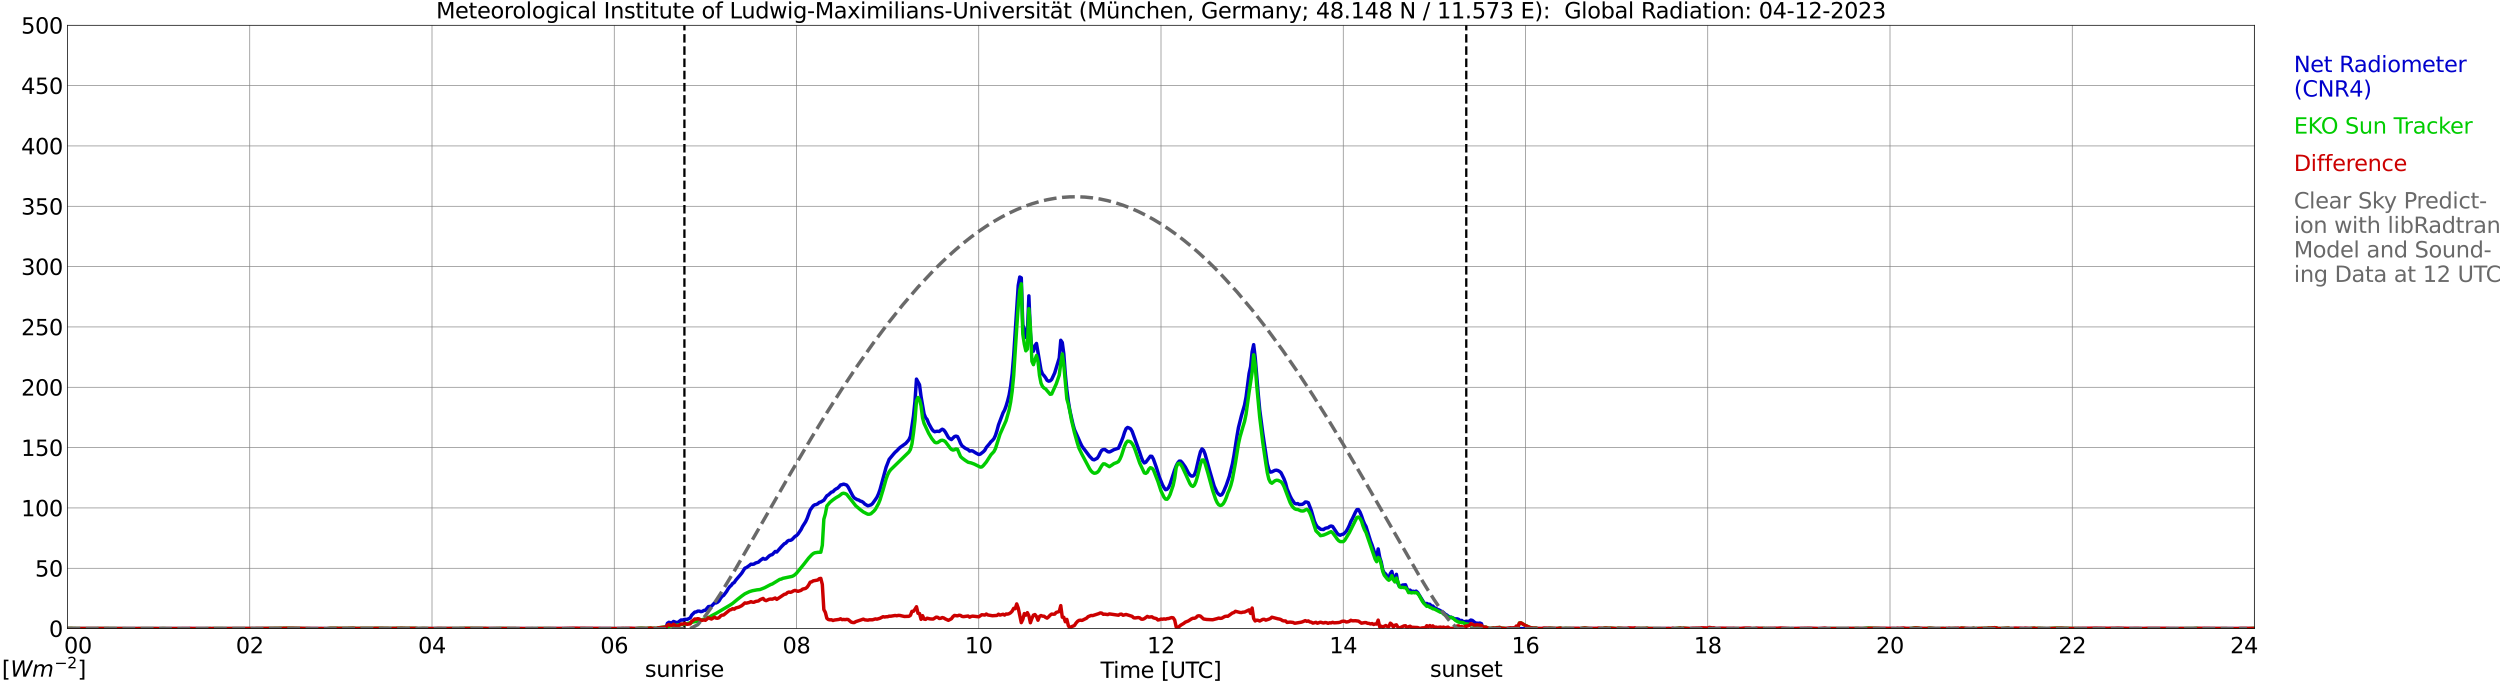 <?xml version="1.0" encoding="utf-8" standalone="no"?>
<!DOCTYPE svg PUBLIC "-//W3C//DTD SVG 1.1//EN"
  "http://www.w3.org/Graphics/SVG/1.1/DTD/svg11.dtd">
<svg xmlns:xlink="http://www.w3.org/1999/xlink" width="1085.4pt" height="296.64pt" viewBox="0 0 1085.4 296.64" xmlns="http://www.w3.org/2000/svg" version="1.1">
 <defs>
  <style type="text/css">*{stroke-linejoin: round; stroke-linecap: butt}</style>
 </defs>
 <g id="figure_1">
  <g id="patch_1">
   <path d="M 0 296.64 
L 1085.4 296.64 
L 1085.4 0 
L 0 0 
z
" style="fill: #ffffff"/>
  </g>
  <g id="axes_1">
   <g id="patch_2">
    <path d="M 29.306 272.909 
L 978.814 272.909 
L 978.814 10.976 
L 29.306 10.976 
z
" style="fill: #ffffff"/>
   </g>
   <g id="patch_3">
    <path d="M 978.814 272.909 
L 978.814 272.909 
L 978.814 10.976 
L 978.814 10.976 
z
" clip-path="url(#p1afcb7ab9f)" style="fill: #d3d3d3; opacity: 0.25; stroke: #d3d3d3; stroke-linejoin: miter"/>
   </g>
   <g id="matplotlib.axis_1">
    <g id="xtick_1">
     <g id="line2d_1">
      <path d="M 29.306 272.909 
L 29.306 10.976 
" clip-path="url(#p1afcb7ab9f)" style="fill: none; stroke: #808080; stroke-width: 0.3; stroke-linecap: square"/>
     </g>
     <g id="line2d_2"/>
     <g id="text_1">
      <!--    00 -->
      <g transform="translate(18.733 283.627) scale(0.095 -0.095)">
       <defs>
        <path id="DejaVuSans-20" transform="scale(0.016)"/>
        <path id="DejaVuSans-30" d="M 2034 4250 
Q 1547 4250 1301 3770 
Q 1056 3291 1056 2328 
Q 1056 1369 1301 889 
Q 1547 409 2034 409 
Q 2525 409 2770 889 
Q 3016 1369 3016 2328 
Q 3016 3291 2770 3770 
Q 2525 4250 2034 4250 
z
M 2034 4750 
Q 2819 4750 3233 4129 
Q 3647 3509 3647 2328 
Q 3647 1150 3233 529 
Q 2819 -91 2034 -91 
Q 1250 -91 836 529 
Q 422 1150 422 2328 
Q 422 3509 836 4129 
Q 1250 4750 2034 4750 
z
" transform="scale(0.016)"/>
       </defs>
       <use xlink:href="#DejaVuSans-20"/>
       <use xlink:href="#DejaVuSans-20" transform="translate(31.787 0)"/>
       <use xlink:href="#DejaVuSans-20" transform="translate(63.574 0)"/>
       <use xlink:href="#DejaVuSans-30" transform="translate(95.361 0)"/>
       <use xlink:href="#DejaVuSans-30" transform="translate(158.984 0)"/>
      </g>
     </g>
    </g>
    <g id="xtick_2">
     <g id="line2d_3">
      <path d="M 108.431 272.909 
L 108.431 10.976 
" clip-path="url(#p1afcb7ab9f)" style="fill: none; stroke: #808080; stroke-width: 0.3; stroke-linecap: square"/>
     </g>
     <g id="line2d_4"/>
     <g id="text_2">
      <!-- 02 -->
      <g transform="translate(102.387 283.627) scale(0.095 -0.095)">
       <defs>
        <path id="DejaVuSans-32" d="M 1228 531 
L 3431 531 
L 3431 0 
L 469 0 
L 469 531 
Q 828 903 1448 1529 
Q 2069 2156 2228 2338 
Q 2531 2678 2651 2914 
Q 2772 3150 2772 3378 
Q 2772 3750 2511 3984 
Q 2250 4219 1831 4219 
Q 1534 4219 1204 4116 
Q 875 4013 500 3803 
L 500 4441 
Q 881 4594 1212 4672 
Q 1544 4750 1819 4750 
Q 2544 4750 2975 4387 
Q 3406 4025 3406 3419 
Q 3406 3131 3298 2873 
Q 3191 2616 2906 2266 
Q 2828 2175 2409 1742 
Q 1991 1309 1228 531 
z
" transform="scale(0.016)"/>
       </defs>
       <use xlink:href="#DejaVuSans-30"/>
       <use xlink:href="#DejaVuSans-32" transform="translate(63.623 0)"/>
      </g>
     </g>
    </g>
    <g id="xtick_3">
     <g id="line2d_5">
      <path d="M 187.557 272.909 
L 187.557 10.976 
" clip-path="url(#p1afcb7ab9f)" style="fill: none; stroke: #808080; stroke-width: 0.3; stroke-linecap: square"/>
     </g>
     <g id="line2d_6"/>
     <g id="text_3">
      <!-- 04 -->
      <g transform="translate(181.513 283.627) scale(0.095 -0.095)">
       <defs>
        <path id="DejaVuSans-34" d="M 2419 4116 
L 825 1625 
L 2419 1625 
L 2419 4116 
z
M 2253 4666 
L 3047 4666 
L 3047 1625 
L 3713 1625 
L 3713 1100 
L 3047 1100 
L 3047 0 
L 2419 0 
L 2419 1100 
L 313 1100 
L 313 1709 
L 2253 4666 
z
" transform="scale(0.016)"/>
       </defs>
       <use xlink:href="#DejaVuSans-30"/>
       <use xlink:href="#DejaVuSans-34" transform="translate(63.623 0)"/>
      </g>
     </g>
    </g>
    <g id="xtick_4">
     <g id="line2d_7">
      <path d="M 266.683 272.909 
L 266.683 10.976 
" clip-path="url(#p1afcb7ab9f)" style="fill: none; stroke: #808080; stroke-width: 0.3; stroke-linecap: square"/>
     </g>
     <g id="line2d_8"/>
     <g id="text_4">
      <!-- 06 -->
      <g transform="translate(260.638 283.627) scale(0.095 -0.095)">
       <defs>
        <path id="DejaVuSans-36" d="M 2113 2584 
Q 1688 2584 1439 2293 
Q 1191 2003 1191 1497 
Q 1191 994 1439 701 
Q 1688 409 2113 409 
Q 2538 409 2786 701 
Q 3034 994 3034 1497 
Q 3034 2003 2786 2293 
Q 2538 2584 2113 2584 
z
M 3366 4563 
L 3366 3988 
Q 3128 4100 2886 4159 
Q 2644 4219 2406 4219 
Q 1781 4219 1451 3797 
Q 1122 3375 1075 2522 
Q 1259 2794 1537 2939 
Q 1816 3084 2150 3084 
Q 2853 3084 3261 2657 
Q 3669 2231 3669 1497 
Q 3669 778 3244 343 
Q 2819 -91 2113 -91 
Q 1303 -91 875 529 
Q 447 1150 447 2328 
Q 447 3434 972 4092 
Q 1497 4750 2381 4750 
Q 2619 4750 2861 4703 
Q 3103 4656 3366 4563 
z
" transform="scale(0.016)"/>
       </defs>
       <use xlink:href="#DejaVuSans-30"/>
       <use xlink:href="#DejaVuSans-36" transform="translate(63.623 0)"/>
      </g>
     </g>
    </g>
    <g id="xtick_5">
     <g id="line2d_9">
      <path d="M 345.808 272.909 
L 345.808 10.976 
" clip-path="url(#p1afcb7ab9f)" style="fill: none; stroke: #808080; stroke-width: 0.3; stroke-linecap: square"/>
     </g>
     <g id="line2d_10"/>
     <g id="text_5">
      <!-- 08 -->
      <g transform="translate(339.764 283.627) scale(0.095 -0.095)">
       <defs>
        <path id="DejaVuSans-38" d="M 2034 2216 
Q 1584 2216 1326 1975 
Q 1069 1734 1069 1313 
Q 1069 891 1326 650 
Q 1584 409 2034 409 
Q 2484 409 2743 651 
Q 3003 894 3003 1313 
Q 3003 1734 2745 1975 
Q 2488 2216 2034 2216 
z
M 1403 2484 
Q 997 2584 770 2862 
Q 544 3141 544 3541 
Q 544 4100 942 4425 
Q 1341 4750 2034 4750 
Q 2731 4750 3128 4425 
Q 3525 4100 3525 3541 
Q 3525 3141 3298 2862 
Q 3072 2584 2669 2484 
Q 3125 2378 3379 2068 
Q 3634 1759 3634 1313 
Q 3634 634 3220 271 
Q 2806 -91 2034 -91 
Q 1263 -91 848 271 
Q 434 634 434 1313 
Q 434 1759 690 2068 
Q 947 2378 1403 2484 
z
M 1172 3481 
Q 1172 3119 1398 2916 
Q 1625 2713 2034 2713 
Q 2441 2713 2670 2916 
Q 2900 3119 2900 3481 
Q 2900 3844 2670 4047 
Q 2441 4250 2034 4250 
Q 1625 4250 1398 4047 
Q 1172 3844 1172 3481 
z
" transform="scale(0.016)"/>
       </defs>
       <use xlink:href="#DejaVuSans-30"/>
       <use xlink:href="#DejaVuSans-38" transform="translate(63.623 0)"/>
      </g>
     </g>
    </g>
    <g id="xtick_6">
     <g id="line2d_11">
      <path d="M 424.934 272.909 
L 424.934 10.976 
" clip-path="url(#p1afcb7ab9f)" style="fill: none; stroke: #808080; stroke-width: 0.3; stroke-linecap: square"/>
     </g>
     <g id="line2d_12"/>
     <g id="text_6">
      <!-- 10 -->
      <g transform="translate(418.89 283.627) scale(0.095 -0.095)">
       <defs>
        <path id="DejaVuSans-31" d="M 794 531 
L 1825 531 
L 1825 4091 
L 703 3866 
L 703 4441 
L 1819 4666 
L 2450 4666 
L 2450 531 
L 3481 531 
L 3481 0 
L 794 0 
L 794 531 
z
" transform="scale(0.016)"/>
       </defs>
       <use xlink:href="#DejaVuSans-31"/>
       <use xlink:href="#DejaVuSans-30" transform="translate(63.623 0)"/>
      </g>
     </g>
    </g>
    <g id="xtick_7">
     <g id="line2d_13">
      <path d="M 504.06 272.909 
L 504.06 10.976 
" clip-path="url(#p1afcb7ab9f)" style="fill: none; stroke: #808080; stroke-width: 0.3; stroke-linecap: square"/>
     </g>
     <g id="line2d_14"/>
     <g id="text_7">
      <!-- 12 -->
      <g transform="translate(498.015 283.627) scale(0.095 -0.095)">
       <use xlink:href="#DejaVuSans-31"/>
       <use xlink:href="#DejaVuSans-32" transform="translate(63.623 0)"/>
      </g>
     </g>
    </g>
    <g id="xtick_8">
     <g id="line2d_15">
      <path d="M 583.185 272.909 
L 583.185 10.976 
" clip-path="url(#p1afcb7ab9f)" style="fill: none; stroke: #808080; stroke-width: 0.3; stroke-linecap: square"/>
     </g>
     <g id="line2d_16"/>
     <g id="text_8">
      <!-- 14 -->
      <g transform="translate(577.141 283.627) scale(0.095 -0.095)">
       <use xlink:href="#DejaVuSans-31"/>
       <use xlink:href="#DejaVuSans-34" transform="translate(63.623 0)"/>
      </g>
     </g>
    </g>
    <g id="xtick_9">
     <g id="line2d_17">
      <path d="M 662.311 272.909 
L 662.311 10.976 
" clip-path="url(#p1afcb7ab9f)" style="fill: none; stroke: #808080; stroke-width: 0.3; stroke-linecap: square"/>
     </g>
     <g id="line2d_18"/>
     <g id="text_9">
      <!-- 16 -->
      <g transform="translate(656.267 283.627) scale(0.095 -0.095)">
       <use xlink:href="#DejaVuSans-31"/>
       <use xlink:href="#DejaVuSans-36" transform="translate(63.623 0)"/>
      </g>
     </g>
    </g>
    <g id="xtick_10">
     <g id="line2d_19">
      <path d="M 741.437 272.909 
L 741.437 10.976 
" clip-path="url(#p1afcb7ab9f)" style="fill: none; stroke: #808080; stroke-width: 0.3; stroke-linecap: square"/>
     </g>
     <g id="line2d_20"/>
     <g id="text_10">
      <!-- 18 -->
      <g transform="translate(735.392 283.627) scale(0.095 -0.095)">
       <use xlink:href="#DejaVuSans-31"/>
       <use xlink:href="#DejaVuSans-38" transform="translate(63.623 0)"/>
      </g>
     </g>
    </g>
    <g id="xtick_11">
     <g id="line2d_21">
      <path d="M 820.562 272.909 
L 820.562 10.976 
" clip-path="url(#p1afcb7ab9f)" style="fill: none; stroke: #808080; stroke-width: 0.3; stroke-linecap: square"/>
     </g>
     <g id="line2d_22"/>
     <g id="text_11">
      <!-- 20 -->
      <g transform="translate(814.518 283.627) scale(0.095 -0.095)">
       <use xlink:href="#DejaVuSans-32"/>
       <use xlink:href="#DejaVuSans-30" transform="translate(63.623 0)"/>
      </g>
     </g>
    </g>
    <g id="xtick_12">
     <g id="line2d_23">
      <path d="M 899.688 272.909 
L 899.688 10.976 
" clip-path="url(#p1afcb7ab9f)" style="fill: none; stroke: #808080; stroke-width: 0.3; stroke-linecap: square"/>
     </g>
     <g id="line2d_24"/>
     <g id="text_12">
      <!-- 22 -->
      <g transform="translate(893.644 283.627) scale(0.095 -0.095)">
       <use xlink:href="#DejaVuSans-32"/>
       <use xlink:href="#DejaVuSans-32" transform="translate(63.623 0)"/>
      </g>
     </g>
    </g>
    <g id="xtick_13">
     <g id="line2d_25">
      <path d="M 978.814 272.909 
L 978.814 10.976 
" clip-path="url(#p1afcb7ab9f)" style="fill: none; stroke: #808080; stroke-width: 0.3; stroke-linecap: square"/>
     </g>
     <g id="line2d_26"/>
     <g id="text_13">
      <!-- 24    -->
      <g transform="translate(968.241 283.627) scale(0.095 -0.095)">
       <use xlink:href="#DejaVuSans-32"/>
       <use xlink:href="#DejaVuSans-34" transform="translate(63.623 0)"/>
       <use xlink:href="#DejaVuSans-20" transform="translate(127.246 0)"/>
       <use xlink:href="#DejaVuSans-20" transform="translate(159.033 0)"/>
       <use xlink:href="#DejaVuSans-20" transform="translate(190.82 0)"/>
      </g>
     </g>
    </g>
    <g id="text_14">
     <!-- Time [UTC] -->
     <g transform="translate(477.806 294.322) scale(0.095 -0.095)">
      <defs>
       <path id="DejaVuSans-54" d="M -19 4666 
L 3928 4666 
L 3928 4134 
L 2272 4134 
L 2272 0 
L 1638 0 
L 1638 4134 
L -19 4134 
L -19 4666 
z
" transform="scale(0.016)"/>
       <path id="DejaVuSans-69" d="M 603 3500 
L 1178 3500 
L 1178 0 
L 603 0 
L 603 3500 
z
M 603 4863 
L 1178 4863 
L 1178 4134 
L 603 4134 
L 603 4863 
z
" transform="scale(0.016)"/>
       <path id="DejaVuSans-6d" d="M 3328 2828 
Q 3544 3216 3844 3400 
Q 4144 3584 4550 3584 
Q 5097 3584 5394 3201 
Q 5691 2819 5691 2113 
L 5691 0 
L 5113 0 
L 5113 2094 
Q 5113 2597 4934 2840 
Q 4756 3084 4391 3084 
Q 3944 3084 3684 2787 
Q 3425 2491 3425 1978 
L 3425 0 
L 2847 0 
L 2847 2094 
Q 2847 2600 2669 2842 
Q 2491 3084 2119 3084 
Q 1678 3084 1418 2786 
Q 1159 2488 1159 1978 
L 1159 0 
L 581 0 
L 581 3500 
L 1159 3500 
L 1159 2956 
Q 1356 3278 1631 3431 
Q 1906 3584 2284 3584 
Q 2666 3584 2933 3390 
Q 3200 3197 3328 2828 
z
" transform="scale(0.016)"/>
       <path id="DejaVuSans-65" d="M 3597 1894 
L 3597 1613 
L 953 1613 
Q 991 1019 1311 708 
Q 1631 397 2203 397 
Q 2534 397 2845 478 
Q 3156 559 3463 722 
L 3463 178 
Q 3153 47 2828 -22 
Q 2503 -91 2169 -91 
Q 1331 -91 842 396 
Q 353 884 353 1716 
Q 353 2575 817 3079 
Q 1281 3584 2069 3584 
Q 2775 3584 3186 3129 
Q 3597 2675 3597 1894 
z
M 3022 2063 
Q 3016 2534 2758 2815 
Q 2500 3097 2075 3097 
Q 1594 3097 1305 2825 
Q 1016 2553 972 2059 
L 3022 2063 
z
" transform="scale(0.016)"/>
       <path id="DejaVuSans-5b" d="M 550 4863 
L 1875 4863 
L 1875 4416 
L 1125 4416 
L 1125 -397 
L 1875 -397 
L 1875 -844 
L 550 -844 
L 550 4863 
z
" transform="scale(0.016)"/>
       <path id="DejaVuSans-55" d="M 556 4666 
L 1191 4666 
L 1191 1831 
Q 1191 1081 1462 751 
Q 1734 422 2344 422 
Q 2950 422 3222 751 
Q 3494 1081 3494 1831 
L 3494 4666 
L 4128 4666 
L 4128 1753 
Q 4128 841 3676 375 
Q 3225 -91 2344 -91 
Q 1459 -91 1007 375 
Q 556 841 556 1753 
L 556 4666 
z
" transform="scale(0.016)"/>
       <path id="DejaVuSans-43" d="M 4122 4306 
L 4122 3641 
Q 3803 3938 3442 4084 
Q 3081 4231 2675 4231 
Q 1875 4231 1450 3742 
Q 1025 3253 1025 2328 
Q 1025 1406 1450 917 
Q 1875 428 2675 428 
Q 3081 428 3442 575 
Q 3803 722 4122 1019 
L 4122 359 
Q 3791 134 3420 21 
Q 3050 -91 2638 -91 
Q 1578 -91 968 557 
Q 359 1206 359 2328 
Q 359 3453 968 4101 
Q 1578 4750 2638 4750 
Q 3056 4750 3426 4639 
Q 3797 4528 4122 4306 
z
" transform="scale(0.016)"/>
       <path id="DejaVuSans-5d" d="M 1947 4863 
L 1947 -844 
L 622 -844 
L 622 -397 
L 1369 -397 
L 1369 4416 
L 622 4416 
L 622 4863 
L 1947 4863 
z
" transform="scale(0.016)"/>
      </defs>
      <use xlink:href="#DejaVuSans-54"/>
      <use xlink:href="#DejaVuSans-69" transform="translate(57.959 0)"/>
      <use xlink:href="#DejaVuSans-6d" transform="translate(85.742 0)"/>
      <use xlink:href="#DejaVuSans-65" transform="translate(183.154 0)"/>
      <use xlink:href="#DejaVuSans-20" transform="translate(244.678 0)"/>
      <use xlink:href="#DejaVuSans-5b" transform="translate(276.465 0)"/>
      <use xlink:href="#DejaVuSans-55" transform="translate(315.479 0)"/>
      <use xlink:href="#DejaVuSans-54" transform="translate(388.672 0)"/>
      <use xlink:href="#DejaVuSans-43" transform="translate(443.881 0)"/>
      <use xlink:href="#DejaVuSans-5d" transform="translate(513.705 0)"/>
     </g>
    </g>
   </g>
   <g id="matplotlib.axis_2">
    <g id="ytick_1">
     <g id="line2d_27">
      <path d="M 29.306 272.909 
L 978.814 272.909 
" clip-path="url(#p1afcb7ab9f)" style="fill: none; stroke: #808080; stroke-width: 0.3; stroke-linecap: square"/>
     </g>
     <g id="line2d_28"/>
     <g id="text_15">
      <!-- 0 -->
      <g transform="translate(21.261 276.518) scale(0.095 -0.095)">
       <use xlink:href="#DejaVuSans-30"/>
      </g>
     </g>
    </g>
    <g id="ytick_2">
     <g id="line2d_29">
      <path d="M 29.306 246.715 
L 978.814 246.715 
" clip-path="url(#p1afcb7ab9f)" style="fill: none; stroke: #808080; stroke-width: 0.3; stroke-linecap: square"/>
     </g>
     <g id="line2d_30"/>
     <g id="text_16">
      <!-- 50 -->
      <g transform="translate(15.217 250.325) scale(0.095 -0.095)">
       <defs>
        <path id="DejaVuSans-35" d="M 691 4666 
L 3169 4666 
L 3169 4134 
L 1269 4134 
L 1269 2991 
Q 1406 3038 1543 3061 
Q 1681 3084 1819 3084 
Q 2600 3084 3056 2656 
Q 3513 2228 3513 1497 
Q 3513 744 3044 326 
Q 2575 -91 1722 -91 
Q 1428 -91 1123 -41 
Q 819 9 494 109 
L 494 744 
Q 775 591 1075 516 
Q 1375 441 1709 441 
Q 2250 441 2565 725 
Q 2881 1009 2881 1497 
Q 2881 1984 2565 2268 
Q 2250 2553 1709 2553 
Q 1456 2553 1204 2497 
Q 953 2441 691 2322 
L 691 4666 
z
" transform="scale(0.016)"/>
       </defs>
       <use xlink:href="#DejaVuSans-35"/>
       <use xlink:href="#DejaVuSans-30" transform="translate(63.623 0)"/>
      </g>
     </g>
    </g>
    <g id="ytick_3">
     <g id="line2d_31">
      <path d="M 29.306 220.522 
L 978.814 220.522 
" clip-path="url(#p1afcb7ab9f)" style="fill: none; stroke: #808080; stroke-width: 0.3; stroke-linecap: square"/>
     </g>
     <g id="line2d_32"/>
     <g id="text_17">
      <!-- 100 -->
      <g transform="translate(9.173 224.131) scale(0.095 -0.095)">
       <use xlink:href="#DejaVuSans-31"/>
       <use xlink:href="#DejaVuSans-30" transform="translate(63.623 0)"/>
       <use xlink:href="#DejaVuSans-30" transform="translate(127.246 0)"/>
      </g>
     </g>
    </g>
    <g id="ytick_4">
     <g id="line2d_33">
      <path d="M 29.306 194.329 
L 978.814 194.329 
" clip-path="url(#p1afcb7ab9f)" style="fill: none; stroke: #808080; stroke-width: 0.3; stroke-linecap: square"/>
     </g>
     <g id="line2d_34"/>
     <g id="text_18">
      <!-- 150 -->
      <g transform="translate(9.173 197.938) scale(0.095 -0.095)">
       <use xlink:href="#DejaVuSans-31"/>
       <use xlink:href="#DejaVuSans-35" transform="translate(63.623 0)"/>
       <use xlink:href="#DejaVuSans-30" transform="translate(127.246 0)"/>
      </g>
     </g>
    </g>
    <g id="ytick_5">
     <g id="line2d_35">
      <path d="M 29.306 168.136 
L 978.814 168.136 
" clip-path="url(#p1afcb7ab9f)" style="fill: none; stroke: #808080; stroke-width: 0.3; stroke-linecap: square"/>
     </g>
     <g id="line2d_36"/>
     <g id="text_19">
      <!-- 200 -->
      <g transform="translate(9.173 171.745) scale(0.095 -0.095)">
       <use xlink:href="#DejaVuSans-32"/>
       <use xlink:href="#DejaVuSans-30" transform="translate(63.623 0)"/>
       <use xlink:href="#DejaVuSans-30" transform="translate(127.246 0)"/>
      </g>
     </g>
    </g>
    <g id="ytick_6">
     <g id="line2d_37">
      <path d="M 29.306 141.942 
L 978.814 141.942 
" clip-path="url(#p1afcb7ab9f)" style="fill: none; stroke: #808080; stroke-width: 0.3; stroke-linecap: square"/>
     </g>
     <g id="line2d_38"/>
     <g id="text_20">
      <!-- 250 -->
      <g transform="translate(9.173 145.551) scale(0.095 -0.095)">
       <use xlink:href="#DejaVuSans-32"/>
       <use xlink:href="#DejaVuSans-35" transform="translate(63.623 0)"/>
       <use xlink:href="#DejaVuSans-30" transform="translate(127.246 0)"/>
      </g>
     </g>
    </g>
    <g id="ytick_7">
     <g id="line2d_39">
      <path d="M 29.306 115.749 
L 978.814 115.749 
" clip-path="url(#p1afcb7ab9f)" style="fill: none; stroke: #808080; stroke-width: 0.3; stroke-linecap: square"/>
     </g>
     <g id="line2d_40"/>
     <g id="text_21">
      <!-- 300 -->
      <g transform="translate(9.173 119.358) scale(0.095 -0.095)">
       <defs>
        <path id="DejaVuSans-33" d="M 2597 2516 
Q 3050 2419 3304 2112 
Q 3559 1806 3559 1356 
Q 3559 666 3084 287 
Q 2609 -91 1734 -91 
Q 1441 -91 1130 -33 
Q 819 25 488 141 
L 488 750 
Q 750 597 1062 519 
Q 1375 441 1716 441 
Q 2309 441 2620 675 
Q 2931 909 2931 1356 
Q 2931 1769 2642 2001 
Q 2353 2234 1838 2234 
L 1294 2234 
L 1294 2753 
L 1863 2753 
Q 2328 2753 2575 2939 
Q 2822 3125 2822 3475 
Q 2822 3834 2567 4026 
Q 2313 4219 1838 4219 
Q 1578 4219 1281 4162 
Q 984 4106 628 3988 
L 628 4550 
Q 988 4650 1302 4700 
Q 1616 4750 1894 4750 
Q 2613 4750 3031 4423 
Q 3450 4097 3450 3541 
Q 3450 3153 3228 2886 
Q 3006 2619 2597 2516 
z
" transform="scale(0.016)"/>
       </defs>
       <use xlink:href="#DejaVuSans-33"/>
       <use xlink:href="#DejaVuSans-30" transform="translate(63.623 0)"/>
       <use xlink:href="#DejaVuSans-30" transform="translate(127.246 0)"/>
      </g>
     </g>
    </g>
    <g id="ytick_8">
     <g id="line2d_41">
      <path d="M 29.306 89.556 
L 978.814 89.556 
" clip-path="url(#p1afcb7ab9f)" style="fill: none; stroke: #808080; stroke-width: 0.3; stroke-linecap: square"/>
     </g>
     <g id="line2d_42"/>
     <g id="text_22">
      <!-- 350 -->
      <g transform="translate(9.173 93.165) scale(0.095 -0.095)">
       <use xlink:href="#DejaVuSans-33"/>
       <use xlink:href="#DejaVuSans-35" transform="translate(63.623 0)"/>
       <use xlink:href="#DejaVuSans-30" transform="translate(127.246 0)"/>
      </g>
     </g>
    </g>
    <g id="ytick_9">
     <g id="line2d_43">
      <path d="M 29.306 63.362 
L 978.814 63.362 
" clip-path="url(#p1afcb7ab9f)" style="fill: none; stroke: #808080; stroke-width: 0.3; stroke-linecap: square"/>
     </g>
     <g id="line2d_44"/>
     <g id="text_23">
      <!-- 400 -->
      <g transform="translate(9.173 66.972) scale(0.095 -0.095)">
       <use xlink:href="#DejaVuSans-34"/>
       <use xlink:href="#DejaVuSans-30" transform="translate(63.623 0)"/>
       <use xlink:href="#DejaVuSans-30" transform="translate(127.246 0)"/>
      </g>
     </g>
    </g>
    <g id="ytick_10">
     <g id="line2d_45">
      <path d="M 29.306 37.169 
L 978.814 37.169 
" clip-path="url(#p1afcb7ab9f)" style="fill: none; stroke: #808080; stroke-width: 0.3; stroke-linecap: square"/>
     </g>
     <g id="line2d_46"/>
     <g id="text_24">
      <!-- 450 -->
      <g transform="translate(9.173 40.778) scale(0.095 -0.095)">
       <use xlink:href="#DejaVuSans-34"/>
       <use xlink:href="#DejaVuSans-35" transform="translate(63.623 0)"/>
       <use xlink:href="#DejaVuSans-30" transform="translate(127.246 0)"/>
      </g>
     </g>
    </g>
    <g id="ytick_11">
     <g id="line2d_47">
      <path d="M 29.306 10.976 
L 978.814 10.976 
" clip-path="url(#p1afcb7ab9f)" style="fill: none; stroke: #808080; stroke-width: 0.3; stroke-linecap: square"/>
     </g>
     <g id="line2d_48"/>
     <g id="text_25">
      <!-- 500 -->
      <g transform="translate(9.173 14.585) scale(0.095 -0.095)">
       <use xlink:href="#DejaVuSans-35"/>
       <use xlink:href="#DejaVuSans-30" transform="translate(63.623 0)"/>
       <use xlink:href="#DejaVuSans-30" transform="translate(127.246 0)"/>
      </g>
     </g>
    </g>
   </g>
   <g id="line2d_49">
    <path d="M 297.146 272.909 
L 297.146 10.976 
" clip-path="url(#p1afcb7ab9f)" style="fill: none; stroke-dasharray: 3.7,1.6; stroke-dashoffset: 0; stroke: #000000"/>
   </g>
   <g id="line2d_50">
    <path d="M 636.595 272.909 
L 636.595 10.976 
" clip-path="url(#p1afcb7ab9f)" style="fill: none; stroke-dasharray: 3.7,1.6; stroke-dashoffset: 0; stroke: #000000"/>
   </g>
   <g id="line2d_51">
    <path d="M 29.306 272.909 
L 289.102 272.909 
L 289.761 270.62 
L 290.42 270.174 
L 291.08 270.379 
L 291.739 270.42 
L 292.399 269.813 
L 293.717 270.3 
L 294.377 270.174 
L 295.696 269.163 
L 296.355 269.205 
L 297.014 268.959 
L 297.674 268.88 
L 298.333 268.922 
L 299.652 268.273 
L 300.311 267.057 
L 301.63 265.758 
L 302.289 265.679 
L 302.949 265.313 
L 303.608 265.313 
L 304.267 265.559 
L 304.927 265.433 
L 305.586 265.03 
L 306.246 264.951 
L 307.564 263.369 
L 308.883 263.207 
L 310.202 261.787 
L 310.861 261.787 
L 311.521 261.468 
L 312.18 260.86 
L 312.839 259.765 
L 313.499 258.911 
L 314.158 258.508 
L 315.477 256.763 
L 316.136 255.632 
L 316.796 254.741 
L 317.455 254.17 
L 318.114 253.28 
L 318.774 252.918 
L 319.433 251.902 
L 321.411 249.592 
L 322.071 248.785 
L 323.39 246.679 
L 324.049 246.433 
L 325.368 245.5 
L 326.027 244.934 
L 326.686 245.018 
L 327.346 244.892 
L 328.005 244.447 
L 329.324 244.044 
L 329.983 243.394 
L 331.302 242.425 
L 331.961 242.786 
L 332.621 242.666 
L 333.94 241.367 
L 334.599 240.963 
L 335.258 240.801 
L 336.577 239.423 
L 337.236 239.669 
L 339.215 237.401 
L 340.533 236.06 
L 341.193 235.777 
L 341.852 234.97 
L 342.512 234.604 
L 343.171 234.604 
L 343.83 234.279 
L 345.149 232.901 
L 345.808 232.534 
L 346.468 231.848 
L 347.787 229.905 
L 348.446 228.569 
L 349.765 226.499 
L 350.424 225.08 
L 351.743 221.434 
L 353.062 219.611 
L 353.721 219.165 
L 354.38 219.045 
L 355.04 218.72 
L 355.699 218.112 
L 356.359 217.95 
L 357.677 217.18 
L 358.996 215.236 
L 359.655 214.87 
L 360.974 213.654 
L 361.634 213.497 
L 362.293 212.764 
L 362.952 212.282 
L 363.612 211.957 
L 364.271 211.349 
L 364.93 210.537 
L 365.59 210.417 
L 366.249 210.171 
L 367.568 210.579 
L 368.227 211.428 
L 370.206 215.236 
L 370.865 216.169 
L 372.184 216.939 
L 372.843 217.101 
L 373.502 217.547 
L 374.162 217.709 
L 374.821 218.154 
L 375.481 218.841 
L 376.799 219.611 
L 378.118 219.207 
L 378.777 218.678 
L 380.096 216.855 
L 380.756 215.844 
L 381.415 214.388 
L 382.074 212.523 
L 384.712 202.842 
L 386.031 199.437 
L 388.009 197.048 
L 388.668 196.314 
L 389.328 195.749 
L 390.646 194.371 
L 393.284 192.469 
L 394.603 190.929 
L 395.262 189.431 
L 396.581 180.635 
L 397.24 174.233 
L 397.899 164.594 
L 399.218 167.062 
L 399.878 172.127 
L 401.196 179.703 
L 401.856 181.327 
L 402.515 182.133 
L 403.175 183.799 
L 404.493 186.188 
L 405.153 187.037 
L 405.812 187.445 
L 406.471 187.283 
L 407.131 187.241 
L 407.79 187.32 
L 408.45 186.754 
L 409.109 186.35 
L 409.768 186.712 
L 410.428 187.566 
L 411.746 189.913 
L 412.406 190.484 
L 413.065 190.845 
L 414.384 189.551 
L 415.043 189.347 
L 415.703 189.551 
L 416.362 190.845 
L 417.022 192.469 
L 417.681 193.559 
L 419 194.575 
L 420.318 195.225 
L 420.978 195.832 
L 421.637 195.707 
L 422.297 195.79 
L 423.615 196.639 
L 424.934 197.331 
L 425.593 197.168 
L 426.912 196.152 
L 427.572 195.466 
L 428.231 194.25 
L 429.55 192.71 
L 430.209 191.82 
L 430.869 191.212 
L 431.528 190.442 
L 432.187 189.022 
L 432.847 186.958 
L 433.506 184.485 
L 435.484 179.221 
L 436.144 178.042 
L 436.803 176.261 
L 437.462 174.071 
L 438.122 171.478 
L 438.781 167.669 
L 439.44 162.284 
L 440.1 154.3 
L 442.078 123.916 
L 442.737 120.27 
L 443.397 120.631 
L 444.056 141.052 
L 444.716 142.875 
L 445.375 146.484 
L 446.034 144.661 
L 446.694 128.453 
L 447.353 144.415 
L 448.012 152.435 
L 448.672 152.477 
L 449.331 150.046 
L 449.991 149.114 
L 451.969 160.702 
L 452.628 162.404 
L 453.287 163.096 
L 453.947 163.987 
L 454.606 165.118 
L 455.266 165.485 
L 455.925 165.364 
L 456.584 164.757 
L 457.903 161.917 
L 459.881 155.437 
L 460.541 147.736 
L 461.2 148.711 
L 461.859 153.614 
L 462.519 162.525 
L 463.178 169.209 
L 463.838 174.233 
L 464.497 178.288 
L 465.816 184.119 
L 466.475 186.471 
L 467.794 189.431 
L 469.113 192.427 
L 469.772 193.763 
L 473.069 198.137 
L 474.388 199.478 
L 475.047 199.641 
L 476.366 198.949 
L 477.025 197.975 
L 477.685 196.561 
L 478.344 195.466 
L 479.003 195.183 
L 479.663 195.141 
L 480.981 196.115 
L 481.641 196.236 
L 482.3 195.953 
L 483.619 195.225 
L 485.597 194.575 
L 486.916 191.495 
L 487.575 189.792 
L 488.235 187.686 
L 488.894 186.104 
L 489.553 185.58 
L 490.213 185.821 
L 490.872 186.188 
L 491.532 187.283 
L 494.828 196.44 
L 495.488 198.462 
L 496.147 200.123 
L 496.807 200.977 
L 497.466 200.694 
L 499.444 198.059 
L 500.103 198.137 
L 500.763 199.316 
L 502.082 203.041 
L 503.4 207.295 
L 504.719 210.537 
L 505.379 211.711 
L 506.038 212.601 
L 506.697 212.439 
L 507.357 211.632 
L 508.016 210.134 
L 509.994 203.973 
L 510.654 202.271 
L 511.313 200.977 
L 511.972 200.207 
L 512.632 200.207 
L 513.291 200.893 
L 514.61 202.758 
L 515.929 205.272 
L 516.588 206.163 
L 517.247 206.687 
L 517.907 206.687 
L 518.566 206.121 
L 519.226 204.34 
L 520.544 198.583 
L 521.204 196.073 
L 521.863 194.9 
L 522.522 195.508 
L 523.182 197.126 
L 525.16 204.256 
L 527.138 211.024 
L 528.457 213.901 
L 529.116 214.587 
L 529.776 215.032 
L 530.435 214.791 
L 531.094 213.738 
L 532.413 210.616 
L 533.732 206.771 
L 535.051 201.422 
L 535.71 197.896 
L 537.029 189.431 
L 537.688 185.622 
L 539.007 180.352 
L 540.326 175.857 
L 540.985 172.374 
L 542.304 162.122 
L 542.963 159.125 
L 543.623 152.76 
L 544.282 149.643 
L 544.941 155.028 
L 546.26 170.833 
L 546.919 177.921 
L 548.238 188.011 
L 550.216 201.38 
L 550.876 203.931 
L 551.535 204.984 
L 552.195 204.864 
L 553.513 204.214 
L 554.173 204.136 
L 554.832 204.298 
L 555.491 204.665 
L 556.151 205.231 
L 557.47 207.902 
L 558.129 209.689 
L 558.788 212.198 
L 560.107 215.357 
L 560.766 216.656 
L 562.085 218.558 
L 562.745 218.762 
L 563.404 218.641 
L 564.063 219.045 
L 565.382 218.966 
L 566.042 218.6 
L 566.701 217.95 
L 567.36 217.992 
L 568.02 218.275 
L 569.338 221.68 
L 570.657 226.295 
L 571.317 227.757 
L 571.976 228.768 
L 572.635 229.176 
L 573.295 229.784 
L 574.613 229.905 
L 575.273 229.417 
L 575.932 229.213 
L 576.592 229.135 
L 577.251 228.605 
L 577.91 228.364 
L 578.57 228.569 
L 580.548 231.565 
L 581.207 232.131 
L 581.867 232.377 
L 582.526 232.052 
L 583.185 231.927 
L 583.845 231.361 
L 584.504 230.633 
L 585.164 229.496 
L 585.823 228.118 
L 586.482 226.421 
L 587.142 225.242 
L 588.46 222.408 
L 589.12 221.271 
L 589.779 221.235 
L 590.439 222.288 
L 591.098 223.906 
L 591.757 225.85 
L 592.417 227.432 
L 593.076 228.605 
L 595.054 234.97 
L 595.714 236.668 
L 597.032 240.722 
L 597.692 241.896 
L 598.351 238.328 
L 599.011 241.938 
L 599.67 244.002 
L 600.329 247.407 
L 600.989 248.701 
L 601.648 249.23 
L 602.307 250.445 
L 602.967 251.053 
L 603.626 249.026 
L 604.286 248.093 
L 604.945 251.095 
L 605.604 251.215 
L 606.264 249.351 
L 606.923 253.243 
L 607.582 254.537 
L 608.242 254.495 
L 608.901 254.008 
L 610.22 253.887 
L 610.879 255.59 
L 611.539 256.48 
L 612.198 256.197 
L 612.858 256.847 
L 613.517 256.685 
L 614.176 256.889 
L 614.836 256.643 
L 615.495 257.25 
L 618.133 261.546 
L 618.792 262.196 
L 619.451 261.991 
L 620.111 262.358 
L 620.77 262.358 
L 621.429 263.086 
L 622.089 263.128 
L 622.748 263.898 
L 623.408 264.097 
L 624.067 264.585 
L 624.726 264.789 
L 626.705 265.92 
L 627.364 266.612 
L 628.023 266.937 
L 629.342 267.948 
L 630.001 267.948 
L 631.32 268.555 
L 631.98 268.718 
L 632.639 268.676 
L 633.298 268.922 
L 633.958 269.488 
L 634.617 269.367 
L 635.276 269.891 
L 635.936 269.891 
L 636.595 269.729 
L 637.255 269.813 
L 637.914 269.692 
L 638.573 269.205 
L 639.233 269.367 
L 640.552 270.457 
L 641.87 270.62 
L 642.53 270.499 
L 643.189 270.782 
L 643.848 272.909 
L 978.154 272.909 
L 978.154 272.909 
" clip-path="url(#p1afcb7ab9f)" style="fill: none; stroke: #0000cc; stroke-width: 1.5; stroke-linecap: square"/>
   </g>
   <g id="line2d_52">
    <path d="M 28.646 272.887 
L 30.625 272.828 
L 34.581 272.895 
L 37.878 272.906 
L 48.428 272.881 
L 52.384 272.915 
L 58.978 272.942 
L 60.297 272.917 
L 66.231 272.921 
L 67.55 272.91 
L 68.869 272.962 
L 70.847 272.872 
L 72.166 272.93 
L 74.803 272.953 
L 76.781 272.925 
L 78.759 272.949 
L 82.716 272.986 
L 85.353 272.949 
L 86.672 272.931 
L 87.991 272.947 
L 91.288 272.886 
L 91.947 272.956 
L 92.606 272.864 
L 94.584 272.887 
L 96.563 272.895 
L 109.091 272.917 
L 110.41 272.93 
L 121.619 272.806 
L 124.257 272.749 
L 134.807 272.946 
L 136.785 272.995 
L 139.422 272.915 
L 141.4 272.987 
L 143.379 272.798 
L 144.697 272.8 
L 150.632 272.826 
L 153.269 272.744 
L 154.588 272.846 
L 161.182 272.813 
L 162.501 272.809 
L 166.457 272.809 
L 167.776 272.831 
L 169.754 272.846 
L 174.37 272.767 
L 177.007 272.837 
L 178.326 272.782 
L 180.304 272.786 
L 181.623 272.917 
L 183.601 272.85 
L 188.216 272.934 
L 198.767 272.876 
L 202.723 272.819 
L 210.635 272.878 
L 212.614 272.963 
L 217.229 272.851 
L 227.779 272.965 
L 232.395 272.902 
L 234.373 272.884 
L 237.011 272.872 
L 240.967 272.969 
L 244.264 272.962 
L 248.88 273.084 
L 254.155 273.038 
L 262.067 272.969 
L 264.705 272.98 
L 266.023 272.914 
L 267.342 272.953 
L 269.32 272.979 
L 270.639 272.894 
L 271.958 273.118 
L 275.914 272.965 
L 277.233 272.78 
L 278.552 272.727 
L 280.53 272.867 
L 282.508 272.664 
L 283.167 272.801 
L 285.145 272.814 
L 285.805 272.573 
L 290.42 271.959 
L 291.08 271.765 
L 293.058 271.667 
L 293.717 271.413 
L 295.696 271.153 
L 297.674 270.987 
L 299.652 270.333 
L 300.311 270.231 
L 300.971 270.005 
L 302.289 269.815 
L 305.586 268.812 
L 308.224 267.792 
L 308.883 267.348 
L 310.861 266.329 
L 316.796 262.807 
L 318.114 261.937 
L 320.093 260.295 
L 322.071 258.753 
L 323.39 257.815 
L 325.368 256.869 
L 326.686 256.464 
L 328.665 256.09 
L 329.983 255.951 
L 331.961 255.173 
L 334.599 253.784 
L 335.258 253.563 
L 337.236 252.352 
L 338.555 251.537 
L 339.215 251.415 
L 339.874 251.091 
L 343.83 250.251 
L 344.49 249.953 
L 345.149 249.484 
L 345.808 248.87 
L 347.127 247.274 
L 349.105 244.842 
L 351.083 242.294 
L 352.402 240.878 
L 353.062 240.335 
L 353.721 240.007 
L 355.04 239.803 
L 356.359 239.749 
L 357.018 236.749 
L 357.677 225.446 
L 358.337 223.145 
L 358.996 219.668 
L 360.315 218.103 
L 361.634 217.019 
L 362.952 216.076 
L 364.271 215.33 
L 365.59 214.29 
L 366.249 214.143 
L 366.909 214.295 
L 367.568 214.588 
L 370.206 217.885 
L 371.524 219.585 
L 373.502 221.262 
L 374.821 222.26 
L 376.14 222.953 
L 376.799 223.261 
L 377.459 223.239 
L 378.118 223.038 
L 379.437 221.858 
L 380.096 221.059 
L 381.415 218.642 
L 382.074 217.012 
L 383.393 212.664 
L 384.712 207.98 
L 385.371 206.153 
L 386.031 204.834 
L 386.69 203.947 
L 394.603 196.257 
L 395.262 195.156 
L 395.921 192.8 
L 396.581 188.15 
L 397.24 182.619 
L 397.899 174.08 
L 398.559 172.569 
L 399.218 173.585 
L 399.878 176.148 
L 400.537 181.422 
L 401.196 183.843 
L 403.175 188.101 
L 404.493 190.329 
L 405.812 191.993 
L 406.471 192.248 
L 407.131 192.12 
L 408.45 191.232 
L 409.109 191.136 
L 409.768 191.316 
L 410.428 191.753 
L 411.746 193.5 
L 412.406 194.419 
L 413.065 195.114 
L 413.725 195.413 
L 414.384 195.264 
L 415.043 194.916 
L 415.703 195.083 
L 417.022 198.177 
L 417.681 198.836 
L 419 199.828 
L 420.318 200.686 
L 421.637 200.985 
L 422.956 201.481 
L 424.934 202.454 
L 425.593 202.795 
L 426.253 202.739 
L 426.912 202.147 
L 428.231 200.571 
L 430.209 197.456 
L 431.528 196.05 
L 432.187 194.756 
L 434.165 188.527 
L 436.803 182.598 
L 438.122 177.963 
L 438.781 174.562 
L 439.44 169.86 
L 440.1 163.083 
L 441.419 142.409 
L 442.078 132.815 
L 442.737 126.011 
L 443.397 123.218 
L 444.056 145.012 
L 444.716 149.394 
L 445.375 152.308 
L 446.034 151.575 
L 446.694 134.026 
L 447.353 141.872 
L 448.012 156.85 
L 448.672 158.319 
L 449.331 156.141 
L 449.991 154.361 
L 450.65 156.833 
L 451.309 162.99 
L 451.969 166.364 
L 452.628 167.802 
L 453.287 168.476 
L 453.947 168.839 
L 455.925 171.188 
L 456.584 171.063 
L 458.563 166.716 
L 459.881 162.839 
L 460.541 157.705 
L 461.2 153.66 
L 461.859 158.505 
L 463.178 173.195 
L 463.838 175.514 
L 464.497 178.588 
L 465.156 182.247 
L 466.475 187.809 
L 467.794 192.538 
L 468.453 194.609 
L 469.772 197.303 
L 473.069 203.538 
L 473.728 204.488 
L 474.388 205.115 
L 475.047 205.468 
L 475.706 205.384 
L 476.366 205.083 
L 477.025 204.455 
L 478.344 202.176 
L 479.003 201.387 
L 479.663 201.411 
L 481.641 202.613 
L 482.96 201.761 
L 483.619 201.279 
L 484.938 200.776 
L 485.597 200.379 
L 486.256 199.297 
L 486.916 197.765 
L 488.235 193.649 
L 488.894 192.242 
L 489.553 191.527 
L 490.213 191.605 
L 490.872 191.858 
L 491.532 192.601 
L 492.191 193.746 
L 492.85 195.39 
L 494.828 201.093 
L 496.807 205.298 
L 497.466 205.511 
L 498.125 205.053 
L 498.785 203.715 
L 499.444 203.055 
L 500.103 203.259 
L 500.763 203.979 
L 502.741 209.085 
L 504.06 213.14 
L 505.379 215.92 
L 506.038 216.686 
L 506.697 216.755 
L 507.357 215.995 
L 508.016 214.674 
L 509.335 210.747 
L 509.994 207.674 
L 510.654 203.008 
L 511.313 201.334 
L 511.972 201.115 
L 512.632 201.696 
L 513.291 202.712 
L 514.61 205.551 
L 516.588 209.923 
L 517.247 210.872 
L 517.907 211.167 
L 518.566 210.599 
L 519.226 209.088 
L 519.885 206.828 
L 521.204 201.479 
L 521.863 199.745 
L 522.522 199.691 
L 523.182 201.176 
L 524.501 205.675 
L 526.479 212.913 
L 527.797 216.832 
L 528.457 218.243 
L 529.116 219.147 
L 529.776 219.469 
L 530.435 219.293 
L 531.094 218.673 
L 531.754 217.532 
L 532.413 215.994 
L 533.073 214.051 
L 533.732 212.582 
L 534.391 210.684 
L 535.051 208.181 
L 536.369 201.029 
L 537.688 192.75 
L 538.348 189.745 
L 539.666 185.187 
L 540.326 183.025 
L 540.985 179.852 
L 542.304 170.245 
L 543.623 161.676 
L 544.282 154.037 
L 544.941 158.344 
L 545.601 167.208 
L 546.919 181.203 
L 548.238 192.006 
L 549.557 201.117 
L 550.216 205.225 
L 550.876 208.021 
L 551.535 209.363 
L 552.195 209.804 
L 553.513 208.75 
L 554.173 208.508 
L 554.832 208.541 
L 556.151 209.134 
L 556.81 209.944 
L 557.47 211.216 
L 560.107 218.181 
L 560.766 219.404 
L 561.426 220.286 
L 562.085 220.867 
L 562.745 221.153 
L 563.404 221.193 
L 564.723 221.781 
L 565.382 221.87 
L 566.042 221.809 
L 566.701 221.406 
L 567.36 221.137 
L 568.02 221.603 
L 568.679 222.745 
L 569.338 224.445 
L 571.317 230.474 
L 572.635 231.782 
L 573.295 232.571 
L 574.613 232.318 
L 575.932 231.775 
L 577.91 230.821 
L 578.57 231.297 
L 579.889 233.079 
L 580.548 234.039 
L 581.207 234.755 
L 581.867 235.15 
L 583.185 235.148 
L 583.845 234.52 
L 585.823 231.279 
L 587.142 228.607 
L 589.12 224.646 
L 589.779 224.482 
L 590.439 225.054 
L 591.098 226.249 
L 591.757 228.339 
L 592.417 230.023 
L 593.076 231.209 
L 597.032 242.738 
L 597.692 243.864 
L 598.351 241.998 
L 599.011 242.704 
L 599.67 245.042 
L 600.329 248.075 
L 600.989 249.734 
L 602.307 251.381 
L 602.967 251.918 
L 603.626 251.37 
L 604.286 249.944 
L 604.945 251.744 
L 605.604 252.662 
L 606.264 250.994 
L 606.923 252.642 
L 607.582 254.784 
L 608.242 255.073 
L 608.901 254.995 
L 609.561 255.139 
L 610.22 255.133 
L 610.879 255.933 
L 611.539 257.285 
L 612.198 257.229 
L 612.858 257.425 
L 613.517 257.246 
L 614.176 257.376 
L 614.836 257.282 
L 615.495 257.707 
L 616.154 258.535 
L 617.473 260.935 
L 618.133 261.891 
L 619.451 263.248 
L 620.111 263.123 
L 620.77 263.672 
L 621.429 263.913 
L 622.089 264.31 
L 622.748 264.427 
L 625.386 265.81 
L 626.045 265.899 
L 626.705 266.575 
L 628.023 267.38 
L 628.683 268.1 
L 630.001 268.02 
L 630.661 268.238 
L 631.98 269.411 
L 633.298 270.111 
L 635.276 270.351 
L 635.936 270.768 
L 637.914 271.06 
L 638.573 271.347 
L 639.233 271.287 
L 639.892 271.494 
L 640.552 271.936 
L 641.211 272.183 
L 641.87 272.201 
L 642.53 271.928 
L 643.848 272.398 
L 644.508 272.24 
L 645.167 272.287 
L 645.827 272.61 
L 646.486 272.801 
L 647.145 272.838 
L 648.464 272.616 
L 649.123 272.736 
L 649.783 272.51 
L 650.442 272.511 
L 651.102 272.397 
L 651.761 272.711 
L 653.739 272.868 
L 654.399 273.12 
L 657.036 273.283 
L 657.695 273.215 
L 658.355 274.041 
L 659.674 270.499 
L 660.333 270.412 
L 662.311 271.58 
L 664.289 272.441 
L 665.608 272.676 
L 666.927 272.673 
L 667.586 272.95 
L 669.564 272.96 
L 670.224 273.174 
L 671.542 273.02 
L 672.861 272.731 
L 675.499 272.957 
L 677.477 272.674 
L 678.136 272.888 
L 678.796 272.931 
L 679.455 272.804 
L 685.389 273.02 
L 688.027 272.626 
L 690.664 273.066 
L 692.643 272.948 
L 693.302 272.978 
L 693.961 273.151 
L 694.621 273.101 
L 695.28 272.857 
L 695.939 272.833 
L 696.599 272.671 
L 697.258 272.65 
L 698.577 272.785 
L 699.236 272.718 
L 701.874 272.912 
L 702.533 272.758 
L 704.511 272.901 
L 705.171 273.037 
L 706.49 273.042 
L 707.149 273.222 
L 709.127 273.134 
L 709.786 273.238 
L 711.105 272.844 
L 714.402 272.838 
L 715.062 272.736 
L 715.721 272.877 
L 720.996 272.925 
L 721.655 273.061 
L 723.633 272.996 
L 724.293 272.918 
L 726.271 273.109 
L 726.93 272.917 
L 728.909 272.72 
L 729.568 272.67 
L 730.227 272.832 
L 730.887 272.739 
L 733.524 272.937 
L 734.843 273.067 
L 738.14 273.144 
L 738.799 273.253 
L 741.437 273.151 
L 742.096 273.42 
L 743.415 273.214 
L 744.074 273.263 
L 744.734 273.022 
L 745.393 272.969 
L 747.371 273.095 
L 748.69 273.055 
L 751.987 273.007 
L 752.646 273.056 
L 753.965 272.893 
L 755.943 272.986 
L 757.262 273.141 
L 759.24 273.149 
L 759.899 273.111 
L 761.218 272.889 
L 761.878 272.867 
L 762.537 273.112 
L 764.515 272.915 
L 765.174 272.828 
L 773.746 273.14 
L 775.725 273.016 
L 776.384 272.905 
L 780.34 273 
L 781.659 273.068 
L 783.637 273.057 
L 784.296 273.009 
L 784.956 273.145 
L 788.253 272.929 
L 790.89 273.013 
L 792.209 273.14 
L 793.528 272.945 
L 794.847 272.882 
L 803.419 272.93 
L 804.737 272.874 
L 806.715 272.852 
L 807.375 273.006 
L 810.672 272.701 
L 811.331 272.658 
L 812.65 272.749 
L 815.287 272.876 
L 817.925 273.009 
L 823.2 272.975 
L 823.859 273.089 
L 824.519 272.998 
L 826.497 273.17 
L 827.816 272.881 
L 828.475 273.01 
L 830.453 272.762 
L 831.112 272.602 
L 832.431 272.612 
L 833.091 272.724 
L 833.75 273.044 
L 834.409 273.075 
L 835.728 272.864 
L 836.388 272.888 
L 837.706 272.721 
L 840.344 272.93 
L 842.322 272.907 
L 843.641 272.855 
L 844.3 272.948 
L 844.959 272.89 
L 846.278 273.11 
L 846.938 272.883 
L 848.916 272.891 
L 849.575 273.069 
L 850.235 273.112 
L 851.553 272.684 
L 852.872 272.772 
L 853.531 273.05 
L 856.169 272.897 
L 856.828 272.757 
L 857.488 272.904 
L 862.763 272.773 
L 863.422 272.632 
L 864.082 272.69 
L 865.4 272.554 
L 866.06 272.506 
L 866.719 272.585 
L 867.378 272.87 
L 869.357 272.867 
L 871.994 272.699 
L 872.653 272.924 
L 873.313 272.985 
L 873.972 272.928 
L 874.632 273.103 
L 876.61 273.088 
L 878.588 272.996 
L 879.247 273.12 
L 883.204 272.717 
L 883.863 272.857 
L 885.182 272.814 
L 889.138 272.934 
L 890.457 272.832 
L 892.435 272.699 
L 913.535 273.163 
L 914.854 273.032 
L 918.151 273.056 
L 919.469 273.118 
L 924.085 272.981 
L 928.041 273.031 
L 930.679 272.939 
L 931.998 273.012 
L 937.932 273.01 
L 939.91 273.032 
L 941.229 272.988 
L 945.185 272.936 
L 950.46 272.878 
L 952.438 272.877 
L 953.757 272.788 
L 956.395 273.082 
L 958.373 272.99 
L 959.692 273.034 
L 961.67 272.949 
L 964.307 272.94 
L 968.264 272.961 
L 970.242 272.954 
L 972.22 273.007 
L 974.857 273.024 
L 978.154 272.822 
L 978.154 272.822 
" clip-path="url(#p1afcb7ab9f)" style="fill: none; stroke: #00cc00; stroke-width: 1.5; stroke-linecap: square"/>
   </g>
   <g id="line2d_53">
    <path d="M 29.306 272.839 
L 33.262 272.885 
L 35.9 272.848 
L 64.253 272.895 
L 78.759 272.868 
L 82.716 272.831 
L 85.353 272.869 
L 87.991 272.871 
L 91.288 272.886 
L 93.925 272.887 
L 121.619 272.806 
L 124.257 272.749 
L 142.06 272.901 
L 143.379 272.798 
L 144.697 272.8 
L 150.632 272.826 
L 153.269 272.744 
L 154.588 272.846 
L 161.182 272.813 
L 162.501 272.809 
L 166.457 272.809 
L 167.776 272.831 
L 169.754 272.846 
L 174.37 272.767 
L 177.007 272.837 
L 178.326 272.782 
L 180.304 272.786 
L 181.623 272.901 
L 183.601 272.85 
L 186.898 272.879 
L 188.876 272.882 
L 190.195 272.812 
L 192.832 272.851 
L 198.767 272.876 
L 202.723 272.819 
L 228.439 272.876 
L 232.395 272.902 
L 240.967 272.848 
L 244.264 272.856 
L 248.88 272.734 
L 254.155 272.779 
L 262.067 272.849 
L 264.705 272.838 
L 266.023 272.903 
L 273.936 272.763 
L 275.914 272.853 
L 279.87 272.812 
L 280.53 272.867 
L 282.508 272.664 
L 283.167 272.801 
L 285.145 272.814 
L 285.805 272.573 
L 289.102 272.253 
L 289.761 271.441 
L 290.42 271.124 
L 291.08 271.522 
L 291.739 271.596 
L 292.399 271.001 
L 293.717 271.796 
L 294.377 271.779 
L 295.696 270.918 
L 296.355 270.99 
L 297.014 270.77 
L 297.674 270.803 
L 298.333 271.072 
L 299.652 270.849 
L 300.311 269.735 
L 300.971 269.311 
L 301.63 268.745 
L 302.289 268.773 
L 302.949 268.593 
L 303.608 268.753 
L 304.267 269.242 
L 304.927 269.331 
L 305.586 269.127 
L 306.246 269.317 
L 307.564 268.235 
L 308.883 268.767 
L 310.202 267.959 
L 310.861 268.367 
L 311.521 268.426 
L 312.18 268.18 
L 312.839 267.449 
L 313.499 267.057 
L 314.158 267.022 
L 316.796 264.842 
L 317.455 264.662 
L 318.114 264.252 
L 318.774 264.476 
L 319.433 263.957 
L 320.752 263.608 
L 322.071 262.941 
L 323.39 261.772 
L 324.049 261.875 
L 325.368 261.54 
L 326.027 261.212 
L 326.686 261.463 
L 327.346 261.476 
L 328.005 261.143 
L 329.324 260.899 
L 329.983 260.352 
L 331.302 259.819 
L 331.961 260.523 
L 332.621 260.77 
L 333.94 260.167 
L 334.599 260.088 
L 335.258 260.147 
L 336.577 259.626 
L 337.236 260.226 
L 340.533 258.016 
L 341.193 257.918 
L 341.852 257.297 
L 342.512 257.035 
L 343.171 257.179 
L 343.83 256.937 
L 344.49 256.549 
L 345.149 256.325 
L 346.468 256.736 
L 347.787 256.309 
L 348.446 255.78 
L 349.765 255.461 
L 350.424 254.93 
L 351.083 253.997 
L 351.743 252.773 
L 352.402 252.615 
L 353.062 252.184 
L 355.04 251.826 
L 355.699 251.245 
L 356.359 251.11 
L 357.018 253.748 
L 357.677 264.643 
L 358.337 265.891 
L 358.996 268.477 
L 359.655 268.981 
L 360.315 269.109 
L 360.974 269.066 
L 361.634 269.387 
L 362.293 269.19 
L 364.271 268.929 
L 364.93 268.645 
L 365.59 269.035 
L 366.249 268.936 
L 366.909 269.03 
L 367.568 268.9 
L 368.227 268.967 
L 369.546 270.083 
L 370.206 270.261 
L 370.865 270.312 
L 371.524 269.896 
L 374.821 268.803 
L 375.481 269.112 
L 376.799 269.259 
L 377.459 269.081 
L 378.777 269.095 
L 380.096 268.705 
L 380.756 268.816 
L 382.074 268.42 
L 383.393 267.744 
L 384.053 267.888 
L 384.712 267.77 
L 385.371 267.769 
L 386.031 267.511 
L 386.69 267.545 
L 388.668 267.212 
L 389.328 267.337 
L 389.987 267.186 
L 390.646 267.196 
L 392.624 267.652 
L 394.603 267.58 
L 395.262 267.184 
L 395.921 265.443 
L 396.581 265.394 
L 397.24 264.524 
L 397.899 263.423 
L 398.559 266.27 
L 399.218 266.385 
L 399.878 268.889 
L 400.537 267.303 
L 401.196 268.768 
L 401.856 268.909 
L 402.515 268.403 
L 403.834 268.713 
L 405.153 268.77 
L 406.471 267.944 
L 407.131 268.03 
L 407.79 268.515 
L 408.45 268.43 
L 409.109 268.123 
L 409.768 268.305 
L 410.428 268.722 
L 411.746 269.322 
L 413.065 268.64 
L 413.725 267.733 
L 414.384 267.196 
L 415.703 267.377 
L 416.362 267.108 
L 417.022 267.201 
L 417.681 267.631 
L 418.34 267.724 
L 420.318 267.447 
L 420.978 267.947 
L 421.637 267.63 
L 422.297 267.497 
L 424.934 267.786 
L 426.253 266.893 
L 427.572 267.031 
L 428.231 266.588 
L 428.89 267.004 
L 430.869 267.326 
L 432.847 267.205 
L 433.506 266.665 
L 434.165 267.044 
L 435.484 266.688 
L 436.144 267.048 
L 436.803 266.571 
L 437.462 266.632 
L 438.122 266.424 
L 438.781 266.017 
L 439.44 265.333 
L 440.1 264.127 
L 440.759 264.269 
L 441.419 262.195 
L 442.078 264.009 
L 443.397 270.322 
L 444.056 268.949 
L 444.716 266.389 
L 445.375 267.085 
L 446.034 265.995 
L 446.694 267.336 
L 447.353 270.366 
L 448.012 268.494 
L 448.672 267.066 
L 449.331 266.814 
L 449.991 267.662 
L 450.65 269.281 
L 451.309 267.625 
L 451.969 267.247 
L 452.628 267.511 
L 453.287 267.529 
L 453.947 268.056 
L 454.606 268.361 
L 455.266 267.819 
L 455.925 267.085 
L 456.584 266.603 
L 457.244 266.674 
L 457.903 266.631 
L 458.563 265.884 
L 459.881 265.507 
L 460.541 262.94 
L 461.2 267.96 
L 461.859 268.018 
L 462.519 269.937 
L 463.178 268.923 
L 463.838 271.628 
L 464.497 272.609 
L 465.156 272.109 
L 466.475 271.571 
L 467.134 270.555 
L 467.794 269.801 
L 468.453 269.349 
L 469.113 269.263 
L 469.772 269.368 
L 471.75 268.386 
L 472.409 267.73 
L 473.728 267.207 
L 474.388 267.272 
L 477.025 266.429 
L 477.685 266.11 
L 478.344 266.198 
L 479.003 266.705 
L 479.663 266.638 
L 480.981 266.836 
L 481.641 266.531 
L 485.597 267.105 
L 486.256 266.689 
L 486.916 266.638 
L 487.575 267.121 
L 488.894 266.771 
L 491.532 267.591 
L 492.191 268.227 
L 492.85 268.285 
L 494.169 268.108 
L 494.828 268.256 
L 495.488 268.814 
L 496.147 268.833 
L 496.807 268.588 
L 498.125 267.618 
L 498.785 267.938 
L 500.103 267.788 
L 500.763 268.246 
L 502.082 268.579 
L 502.741 269.175 
L 503.4 269.046 
L 504.06 268.766 
L 504.719 268.837 
L 505.379 268.699 
L 506.038 268.825 
L 506.697 268.592 
L 507.357 268.546 
L 508.675 268.124 
L 509.335 268.241 
L 509.994 269.208 
L 510.654 272.172 
L 511.313 272.551 
L 512.632 271.42 
L 513.95 270.645 
L 514.61 270.116 
L 515.929 269.596 
L 517.247 268.723 
L 517.907 268.429 
L 518.566 268.431 
L 519.226 268.161 
L 519.885 267.461 
L 520.544 267.348 
L 521.204 267.504 
L 522.522 268.726 
L 523.841 268.942 
L 526.479 269.077 
L 528.457 268.566 
L 529.116 268.349 
L 529.776 268.472 
L 530.435 268.407 
L 531.754 267.658 
L 532.413 267.531 
L 533.073 267.572 
L 535.051 266.149 
L 535.71 265.954 
L 536.369 265.402 
L 538.348 265.905 
L 539.007 265.946 
L 539.666 265.764 
L 540.326 265.741 
L 542.304 264.785 
L 542.963 266.319 
L 543.623 263.992 
L 544.282 268.515 
L 544.941 269.594 
L 545.601 269.242 
L 546.26 269.339 
L 546.919 269.627 
L 548.238 268.914 
L 548.898 268.861 
L 549.557 269.243 
L 550.876 268.819 
L 551.535 268.53 
L 552.195 267.968 
L 554.832 268.665 
L 555.491 268.774 
L 556.151 269.006 
L 556.81 269.453 
L 557.47 269.595 
L 558.129 269.589 
L 558.788 270.235 
L 560.107 270.085 
L 561.426 270.248 
L 562.085 270.599 
L 564.723 270.173 
L 565.382 270.005 
L 566.701 269.452 
L 567.36 269.763 
L 568.02 269.581 
L 568.679 270.021 
L 569.338 270.143 
L 569.998 270.532 
L 571.317 270.192 
L 571.976 270.578 
L 573.295 270.122 
L 574.613 270.495 
L 575.273 270.264 
L 575.932 270.347 
L 576.592 270.628 
L 577.251 270.38 
L 577.91 270.452 
L 578.57 270.18 
L 579.229 270.415 
L 581.207 270.285 
L 581.867 270.136 
L 582.526 269.798 
L 583.185 269.687 
L 583.845 269.75 
L 584.504 270.046 
L 585.164 269.954 
L 585.823 269.748 
L 586.482 269.292 
L 587.142 269.544 
L 588.46 269.497 
L 589.779 269.661 
L 591.098 270.566 
L 592.417 270.318 
L 593.076 270.305 
L 593.736 270.616 
L 594.395 270.661 
L 595.054 270.907 
L 595.714 270.724 
L 596.373 271.121 
L 597.032 270.893 
L 597.692 270.941 
L 598.351 269.239 
L 599.011 272.143 
L 599.67 271.869 
L 600.329 272.241 
L 601.648 271.577 
L 602.307 271.973 
L 602.967 272.043 
L 603.626 270.565 
L 604.286 271.058 
L 604.945 272.26 
L 605.604 271.462 
L 606.264 271.265 
L 606.923 272.308 
L 607.582 272.662 
L 609.561 271.74 
L 610.22 271.663 
L 610.879 272.566 
L 611.539 272.104 
L 612.198 271.877 
L 612.858 272.331 
L 615.495 272.452 
L 616.154 272.719 
L 616.814 272.767 
L 617.473 272.588 
L 618.792 272.552 
L 619.451 271.653 
L 620.111 272.144 
L 620.77 271.595 
L 621.429 272.082 
L 622.089 271.727 
L 622.748 272.38 
L 623.408 272.24 
L 624.067 272.444 
L 625.386 272.249 
L 626.045 272.443 
L 626.705 272.254 
L 627.364 272.552 
L 628.683 272.27 
L 629.342 272.829 
L 630.661 272.832 
L 631.32 272.623 
L 632.639 271.785 
L 633.298 271.72 
L 633.958 272.181 
L 634.617 272.009 
L 635.276 272.449 
L 635.936 272.032 
L 636.595 271.782 
L 637.255 271.733 
L 637.914 271.541 
L 638.573 270.767 
L 639.233 270.989 
L 639.892 271.39 
L 640.552 271.43 
L 641.211 271.267 
L 643.189 271.512 
L 643.848 272.398 
L 644.508 272.24 
L 645.167 272.287 
L 645.827 272.61 
L 646.486 272.801 
L 647.145 272.838 
L 648.464 272.616 
L 649.123 272.736 
L 649.783 272.51 
L 650.442 272.511 
L 651.102 272.397 
L 651.761 272.711 
L 653.739 272.868 
L 655.058 272.634 
L 655.717 272.538 
L 656.377 272.601 
L 657.036 272.535 
L 657.695 272.603 
L 658.355 271.776 
L 659.014 272.225 
L 659.674 270.499 
L 660.333 270.412 
L 662.311 271.58 
L 664.289 272.441 
L 665.608 272.676 
L 666.927 272.673 
L 667.586 272.868 
L 669.564 272.858 
L 670.224 272.643 
L 676.158 272.847 
L 677.477 272.674 
L 678.136 272.888 
L 684.071 272.791 
L 685.389 272.798 
L 686.049 272.905 
L 688.027 272.626 
L 689.346 272.787 
L 693.302 272.839 
L 693.961 272.667 
L 695.939 272.833 
L 696.599 272.671 
L 697.258 272.65 
L 698.577 272.785 
L 699.236 272.718 
L 701.874 272.906 
L 702.533 272.758 
L 705.83 272.805 
L 706.49 272.776 
L 707.149 272.596 
L 709.127 272.684 
L 709.786 272.58 
L 710.446 272.799 
L 712.424 272.848 
L 713.743 272.827 
L 714.402 272.838 
L 715.062 272.736 
L 715.721 272.877 
L 724.952 272.865 
L 725.612 272.905 
L 726.271 272.709 
L 726.93 272.9 
L 728.249 272.853 
L 729.568 272.67 
L 730.227 272.832 
L 730.887 272.739 
L 733.524 272.88 
L 734.843 272.75 
L 738.14 272.673 
L 738.799 272.565 
L 741.437 272.666 
L 742.096 272.397 
L 743.415 272.603 
L 744.074 272.554 
L 744.734 272.796 
L 745.393 272.849 
L 747.371 272.723 
L 748.69 272.763 
L 751.987 272.811 
L 752.646 272.761 
L 753.965 272.893 
L 755.943 272.832 
L 757.262 272.677 
L 759.24 272.669 
L 759.899 272.706 
L 760.559 272.871 
L 761.878 272.867 
L 762.537 272.706 
L 766.493 272.88 
L 769.131 272.786 
L 771.768 272.77 
L 773.087 272.655 
L 775.725 272.801 
L 777.043 272.907 
L 785.615 272.729 
L 789.572 272.909 
L 790.89 272.805 
L 792.209 272.677 
L 793.528 272.872 
L 802.1 272.869 
L 802.759 272.811 
L 804.078 272.86 
L 806.715 272.852 
L 807.375 272.812 
L 808.694 272.895 
L 812.65 272.749 
L 823.2 272.842 
L 823.859 272.729 
L 824.519 272.82 
L 826.497 272.647 
L 827.816 272.881 
L 828.475 272.808 
L 829.794 272.892 
L 831.772 272.59 
L 833.091 272.724 
L 836.388 272.888 
L 837.706 272.721 
L 840.344 272.888 
L 845.619 272.836 
L 846.278 272.708 
L 846.938 272.883 
L 850.235 272.705 
L 850.894 272.901 
L 851.553 272.684 
L 854.191 272.801 
L 855.51 272.886 
L 856.169 272.897 
L 856.828 272.757 
L 857.488 272.904 
L 862.763 272.773 
L 863.422 272.632 
L 864.082 272.69 
L 865.4 272.554 
L 866.06 272.506 
L 866.719 272.585 
L 867.378 272.87 
L 869.357 272.867 
L 871.994 272.699 
L 872.653 272.893 
L 873.313 272.832 
L 873.972 272.89 
L 874.632 272.715 
L 876.61 272.729 
L 878.588 272.822 
L 879.247 272.698 
L 881.225 272.848 
L 883.204 272.717 
L 883.863 272.857 
L 885.182 272.814 
L 888.479 272.904 
L 895.072 272.713 
L 896.391 272.814 
L 899.029 272.854 
L 900.347 272.861 
L 904.304 272.804 
L 905.622 272.79 
L 908.26 272.739 
L 909.579 272.705 
L 914.854 272.786 
L 918.151 272.762 
L 919.469 272.699 
L 924.085 272.837 
L 928.041 272.787 
L 930.679 272.878 
L 931.998 272.805 
L 937.932 272.808 
L 939.91 272.786 
L 941.229 272.829 
L 945.185 272.881 
L 947.163 272.858 
L 951.12 272.896 
L 955.735 272.788 
L 957.054 272.778 
L 962.329 272.845 
L 971.561 272.886 
L 972.879 272.792 
L 978.154 272.822 
L 978.154 272.822 
" clip-path="url(#p1afcb7ab9f)" style="fill: none; stroke: #cc0000; stroke-width: 1.5; stroke-linecap: square"/>
   </g>
   <g id="line2d_54">
    <path d="M 29.306 272.909 
L 299.652 272.909 
L 302.949 271.197 
L 306.246 267.331 
L 309.543 262.75 
L 312.839 257.718 
L 319.433 246.872 
L 329.324 229.724 
L 342.512 206.684 
L 352.402 189.911 
L 358.996 179.141 
L 365.59 168.777 
L 372.184 158.871 
L 378.777 149.469 
L 385.371 140.609 
L 391.965 132.324 
L 398.559 124.644 
L 405.153 117.596 
L 408.45 114.315 
L 411.746 111.201 
L 415.043 108.255 
L 418.34 105.481 
L 421.637 102.879 
L 424.934 100.452 
L 428.231 98.201 
L 431.528 96.129 
L 434.825 94.236 
L 438.122 92.525 
L 441.419 90.996 
L 444.716 89.651 
L 448.012 88.49 
L 451.309 87.514 
L 454.606 86.724 
L 457.903 86.12 
L 461.2 85.703 
L 464.497 85.474 
L 467.794 85.431 
L 471.091 85.577 
L 474.388 85.909 
L 477.685 86.428 
L 480.981 87.134 
L 484.278 88.026 
L 487.575 89.104 
L 490.872 90.367 
L 494.169 91.813 
L 497.466 93.442 
L 500.763 95.253 
L 504.06 97.244 
L 507.357 99.415 
L 510.654 101.762 
L 513.95 104.286 
L 517.247 106.983 
L 520.544 109.852 
L 523.841 112.891 
L 527.138 116.096 
L 530.435 119.467 
L 537.029 126.691 
L 543.623 134.54 
L 550.216 142.987 
L 556.81 152 
L 563.404 161.545 
L 569.998 171.582 
L 576.592 182.064 
L 583.185 192.936 
L 593.076 209.822 
L 616.154 249.933 
L 619.451 255.357 
L 622.748 260.536 
L 626.045 265.345 
L 629.342 269.575 
L 632.639 272.862 
L 642.53 272.909 
L 975.517 272.909 
L 975.517 272.909 
" clip-path="url(#p1afcb7ab9f)" style="fill: none; stroke-dasharray: 5.55,2.4; stroke-dashoffset: 0; stroke: #696969; stroke-width: 1.5"/>
   </g>
   <g id="patch_4">
    <path d="M 29.306 272.909 
L 29.306 10.976 
" style="fill: none; stroke: #000000; stroke-width: 0.3; stroke-linejoin: miter; stroke-linecap: square"/>
   </g>
   <g id="patch_5">
    <path d="M 978.814 272.909 
L 978.814 10.976 
" style="fill: none; stroke: #000000; stroke-width: 0.3; stroke-linejoin: miter; stroke-linecap: square"/>
   </g>
   <g id="patch_6">
    <path d="M 29.306 272.909 
L 978.814 272.909 
" style="fill: none; stroke: #000000; stroke-width: 0.3; stroke-linejoin: miter; stroke-linecap: square"/>
   </g>
   <g id="patch_7">
    <path d="M 29.306 10.976 
L 978.814 10.976 
" style="fill: none; stroke: #000000; stroke-width: 0.3; stroke-linejoin: miter; stroke-linecap: square"/>
   </g>
   <g id="text_26">
    <!-- sunrise -->
    <g transform="translate(279.982 293.863) scale(0.095 -0.095)">
     <defs>
      <path id="DejaVuSans-73" d="M 2834 3397 
L 2834 2853 
Q 2591 2978 2328 3040 
Q 2066 3103 1784 3103 
Q 1356 3103 1142 2972 
Q 928 2841 928 2578 
Q 928 2378 1081 2264 
Q 1234 2150 1697 2047 
L 1894 2003 
Q 2506 1872 2764 1633 
Q 3022 1394 3022 966 
Q 3022 478 2636 193 
Q 2250 -91 1575 -91 
Q 1294 -91 989 -36 
Q 684 19 347 128 
L 347 722 
Q 666 556 975 473 
Q 1284 391 1588 391 
Q 1994 391 2212 530 
Q 2431 669 2431 922 
Q 2431 1156 2273 1281 
Q 2116 1406 1581 1522 
L 1381 1569 
Q 847 1681 609 1914 
Q 372 2147 372 2553 
Q 372 3047 722 3315 
Q 1072 3584 1716 3584 
Q 2034 3584 2315 3537 
Q 2597 3491 2834 3397 
z
" transform="scale(0.016)"/>
      <path id="DejaVuSans-75" d="M 544 1381 
L 544 3500 
L 1119 3500 
L 1119 1403 
Q 1119 906 1312 657 
Q 1506 409 1894 409 
Q 2359 409 2629 706 
Q 2900 1003 2900 1516 
L 2900 3500 
L 3475 3500 
L 3475 0 
L 2900 0 
L 2900 538 
Q 2691 219 2414 64 
Q 2138 -91 1772 -91 
Q 1169 -91 856 284 
Q 544 659 544 1381 
z
M 1991 3584 
L 1991 3584 
z
" transform="scale(0.016)"/>
      <path id="DejaVuSans-6e" d="M 3513 2113 
L 3513 0 
L 2938 0 
L 2938 2094 
Q 2938 2591 2744 2837 
Q 2550 3084 2163 3084 
Q 1697 3084 1428 2787 
Q 1159 2491 1159 1978 
L 1159 0 
L 581 0 
L 581 3500 
L 1159 3500 
L 1159 2956 
Q 1366 3272 1645 3428 
Q 1925 3584 2291 3584 
Q 2894 3584 3203 3211 
Q 3513 2838 3513 2113 
z
" transform="scale(0.016)"/>
      <path id="DejaVuSans-72" d="M 2631 2963 
Q 2534 3019 2420 3045 
Q 2306 3072 2169 3072 
Q 1681 3072 1420 2755 
Q 1159 2438 1159 1844 
L 1159 0 
L 581 0 
L 581 3500 
L 1159 3500 
L 1159 2956 
Q 1341 3275 1631 3429 
Q 1922 3584 2338 3584 
Q 2397 3584 2469 3576 
Q 2541 3569 2628 3553 
L 2631 2963 
z
" transform="scale(0.016)"/>
     </defs>
     <use xlink:href="#DejaVuSans-73"/>
     <use xlink:href="#DejaVuSans-75" transform="translate(52.1 0)"/>
     <use xlink:href="#DejaVuSans-6e" transform="translate(115.479 0)"/>
     <use xlink:href="#DejaVuSans-72" transform="translate(178.857 0)"/>
     <use xlink:href="#DejaVuSans-69" transform="translate(219.971 0)"/>
     <use xlink:href="#DejaVuSans-73" transform="translate(247.754 0)"/>
     <use xlink:href="#DejaVuSans-65" transform="translate(299.854 0)"/>
    </g>
   </g>
   <g id="text_27">
    <!-- sunset -->
    <g transform="translate(620.841 293.863) scale(0.095 -0.095)">
     <defs>
      <path id="DejaVuSans-74" d="M 1172 4494 
L 1172 3500 
L 2356 3500 
L 2356 3053 
L 1172 3053 
L 1172 1153 
Q 1172 725 1289 603 
Q 1406 481 1766 481 
L 2356 481 
L 2356 0 
L 1766 0 
Q 1100 0 847 248 
Q 594 497 594 1153 
L 594 3053 
L 172 3053 
L 172 3500 
L 594 3500 
L 594 4494 
L 1172 4494 
z
" transform="scale(0.016)"/>
     </defs>
     <use xlink:href="#DejaVuSans-73"/>
     <use xlink:href="#DejaVuSans-75" transform="translate(52.1 0)"/>
     <use xlink:href="#DejaVuSans-6e" transform="translate(115.479 0)"/>
     <use xlink:href="#DejaVuSans-73" transform="translate(178.857 0)"/>
     <use xlink:href="#DejaVuSans-65" transform="translate(230.957 0)"/>
     <use xlink:href="#DejaVuSans-74" transform="translate(292.48 0)"/>
    </g>
   </g>
   <g id="text_28">
    <!-- [$Wm^{-2}$] -->
    <g transform="translate(0.821 293.863) scale(0.095 -0.095)">
     <defs>
      <path id="DejaVuSans-Oblique-57" d="M 616 4666 
L 1228 4666 
L 1453 697 
L 3213 4666 
L 3916 4666 
L 4147 697 
L 5888 4666 
L 6528 4666 
L 4453 0 
L 3659 0 
L 3444 3891 
L 1697 0 
L 903 0 
L 616 4666 
z
" transform="scale(0.016)"/>
      <path id="DejaVuSans-Oblique-6d" d="M 5747 2113 
L 5338 0 
L 4763 0 
L 5166 2094 
Q 5191 2228 5203 2325 
Q 5216 2422 5216 2491 
Q 5216 2772 5059 2928 
Q 4903 3084 4622 3084 
Q 4203 3084 3875 2770 
Q 3547 2456 3450 1953 
L 3066 0 
L 2491 0 
L 2900 2094 
Q 2925 2209 2937 2307 
Q 2950 2406 2950 2484 
Q 2950 2769 2794 2926 
Q 2638 3084 2363 3084 
Q 1938 3084 1609 2770 
Q 1281 2456 1184 1953 
L 800 0 
L 225 0 
L 909 3500 
L 1484 3500 
L 1375 2956 
Q 1609 3263 1923 3423 
Q 2238 3584 2597 3584 
Q 2978 3584 3223 3384 
Q 3469 3184 3519 2828 
Q 3781 3197 4126 3390 
Q 4472 3584 4856 3584 
Q 5306 3584 5551 3325 
Q 5797 3066 5797 2591 
Q 5797 2488 5784 2364 
Q 5772 2241 5747 2113 
z
" transform="scale(0.016)"/>
      <path id="DejaVuSans-2212" d="M 678 2272 
L 4684 2272 
L 4684 1741 
L 678 1741 
L 678 2272 
z
" transform="scale(0.016)"/>
     </defs>
     <use xlink:href="#DejaVuSans-5b" transform="translate(0 0.766)"/>
     <use xlink:href="#DejaVuSans-Oblique-57" transform="translate(39.014 0.766)"/>
     <use xlink:href="#DejaVuSans-Oblique-6d" transform="translate(137.891 0.766)"/>
     <use xlink:href="#DejaVuSans-2212" transform="translate(239.953 39.047) scale(0.7)"/>
     <use xlink:href="#DejaVuSans-32" transform="translate(298.605 39.047) scale(0.7)"/>
     <use xlink:href="#DejaVuSans-5d" transform="translate(345.875 0.766)"/>
    </g>
   </g>
   <g id="text_29">
    <!-- Net Radiometer  -->
    <g style="fill: #0000cc" transform="translate(995.905 31.291) scale(0.095 -0.095)">
     <defs>
      <path id="DejaVuSans-4e" d="M 628 4666 
L 1478 4666 
L 3547 763 
L 3547 4666 
L 4159 4666 
L 4159 0 
L 3309 0 
L 1241 3903 
L 1241 0 
L 628 0 
L 628 4666 
z
" transform="scale(0.016)"/>
      <path id="DejaVuSans-52" d="M 2841 2188 
Q 3044 2119 3236 1894 
Q 3428 1669 3622 1275 
L 4263 0 
L 3584 0 
L 2988 1197 
Q 2756 1666 2539 1819 
Q 2322 1972 1947 1972 
L 1259 1972 
L 1259 0 
L 628 0 
L 628 4666 
L 2053 4666 
Q 2853 4666 3247 4331 
Q 3641 3997 3641 3322 
Q 3641 2881 3436 2590 
Q 3231 2300 2841 2188 
z
M 1259 4147 
L 1259 2491 
L 2053 2491 
Q 2509 2491 2742 2702 
Q 2975 2913 2975 3322 
Q 2975 3731 2742 3939 
Q 2509 4147 2053 4147 
L 1259 4147 
z
" transform="scale(0.016)"/>
      <path id="DejaVuSans-61" d="M 2194 1759 
Q 1497 1759 1228 1600 
Q 959 1441 959 1056 
Q 959 750 1161 570 
Q 1363 391 1709 391 
Q 2188 391 2477 730 
Q 2766 1069 2766 1631 
L 2766 1759 
L 2194 1759 
z
M 3341 1997 
L 3341 0 
L 2766 0 
L 2766 531 
Q 2569 213 2275 61 
Q 1981 -91 1556 -91 
Q 1019 -91 701 211 
Q 384 513 384 1019 
Q 384 1609 779 1909 
Q 1175 2209 1959 2209 
L 2766 2209 
L 2766 2266 
Q 2766 2663 2505 2880 
Q 2244 3097 1772 3097 
Q 1472 3097 1187 3025 
Q 903 2953 641 2809 
L 641 3341 
Q 956 3463 1253 3523 
Q 1550 3584 1831 3584 
Q 2591 3584 2966 3190 
Q 3341 2797 3341 1997 
z
" transform="scale(0.016)"/>
      <path id="DejaVuSans-64" d="M 2906 2969 
L 2906 4863 
L 3481 4863 
L 3481 0 
L 2906 0 
L 2906 525 
Q 2725 213 2448 61 
Q 2172 -91 1784 -91 
Q 1150 -91 751 415 
Q 353 922 353 1747 
Q 353 2572 751 3078 
Q 1150 3584 1784 3584 
Q 2172 3584 2448 3432 
Q 2725 3281 2906 2969 
z
M 947 1747 
Q 947 1113 1208 752 
Q 1469 391 1925 391 
Q 2381 391 2643 752 
Q 2906 1113 2906 1747 
Q 2906 2381 2643 2742 
Q 2381 3103 1925 3103 
Q 1469 3103 1208 2742 
Q 947 2381 947 1747 
z
" transform="scale(0.016)"/>
      <path id="DejaVuSans-6f" d="M 1959 3097 
Q 1497 3097 1228 2736 
Q 959 2375 959 1747 
Q 959 1119 1226 758 
Q 1494 397 1959 397 
Q 2419 397 2687 759 
Q 2956 1122 2956 1747 
Q 2956 2369 2687 2733 
Q 2419 3097 1959 3097 
z
M 1959 3584 
Q 2709 3584 3137 3096 
Q 3566 2609 3566 1747 
Q 3566 888 3137 398 
Q 2709 -91 1959 -91 
Q 1206 -91 779 398 
Q 353 888 353 1747 
Q 353 2609 779 3096 
Q 1206 3584 1959 3584 
z
" transform="scale(0.016)"/>
     </defs>
     <use xlink:href="#DejaVuSans-4e"/>
     <use xlink:href="#DejaVuSans-65" transform="translate(74.805 0)"/>
     <use xlink:href="#DejaVuSans-74" transform="translate(136.328 0)"/>
     <use xlink:href="#DejaVuSans-20" transform="translate(175.537 0)"/>
     <use xlink:href="#DejaVuSans-52" transform="translate(207.324 0)"/>
     <use xlink:href="#DejaVuSans-61" transform="translate(274.557 0)"/>
     <use xlink:href="#DejaVuSans-64" transform="translate(335.836 0)"/>
     <use xlink:href="#DejaVuSans-69" transform="translate(399.312 0)"/>
     <use xlink:href="#DejaVuSans-6f" transform="translate(427.096 0)"/>
     <use xlink:href="#DejaVuSans-6d" transform="translate(488.277 0)"/>
     <use xlink:href="#DejaVuSans-65" transform="translate(585.689 0)"/>
     <use xlink:href="#DejaVuSans-74" transform="translate(647.213 0)"/>
     <use xlink:href="#DejaVuSans-65" transform="translate(686.422 0)"/>
     <use xlink:href="#DejaVuSans-72" transform="translate(747.945 0)"/>
     <use xlink:href="#DejaVuSans-20" transform="translate(789.059 0)"/>
    </g>
    <!-- (CNR4) -->
    <g style="fill: #0000cc" transform="translate(995.905 41.929) scale(0.095 -0.095)">
     <defs>
      <path id="DejaVuSans-28" d="M 1984 4856 
Q 1566 4138 1362 3434 
Q 1159 2731 1159 2009 
Q 1159 1288 1364 580 
Q 1569 -128 1984 -844 
L 1484 -844 
Q 1016 -109 783 600 
Q 550 1309 550 2009 
Q 550 2706 781 3412 
Q 1013 4119 1484 4856 
L 1984 4856 
z
" transform="scale(0.016)"/>
      <path id="DejaVuSans-29" d="M 513 4856 
L 1013 4856 
Q 1481 4119 1714 3412 
Q 1947 2706 1947 2009 
Q 1947 1309 1714 600 
Q 1481 -109 1013 -844 
L 513 -844 
Q 928 -128 1133 580 
Q 1338 1288 1338 2009 
Q 1338 2731 1133 3434 
Q 928 4138 513 4856 
z
" transform="scale(0.016)"/>
     </defs>
     <use xlink:href="#DejaVuSans-28"/>
     <use xlink:href="#DejaVuSans-43" transform="translate(39.014 0)"/>
     <use xlink:href="#DejaVuSans-4e" transform="translate(108.838 0)"/>
     <use xlink:href="#DejaVuSans-52" transform="translate(183.643 0)"/>
     <use xlink:href="#DejaVuSans-34" transform="translate(253.125 0)"/>
     <use xlink:href="#DejaVuSans-29" transform="translate(316.748 0)"/>
    </g>
   </g>
   <g id="text_30">
    <!-- EKO Sun Tracker -->
    <g style="fill: #00cc00" transform="translate(995.905 58.008) scale(0.095 -0.095)">
     <defs>
      <path id="DejaVuSans-45" d="M 628 4666 
L 3578 4666 
L 3578 4134 
L 1259 4134 
L 1259 2753 
L 3481 2753 
L 3481 2222 
L 1259 2222 
L 1259 531 
L 3634 531 
L 3634 0 
L 628 0 
L 628 4666 
z
" transform="scale(0.016)"/>
      <path id="DejaVuSans-4b" d="M 628 4666 
L 1259 4666 
L 1259 2694 
L 3353 4666 
L 4166 4666 
L 1850 2491 
L 4331 0 
L 3500 0 
L 1259 2247 
L 1259 0 
L 628 0 
L 628 4666 
z
" transform="scale(0.016)"/>
      <path id="DejaVuSans-4f" d="M 2522 4238 
Q 1834 4238 1429 3725 
Q 1025 3213 1025 2328 
Q 1025 1447 1429 934 
Q 1834 422 2522 422 
Q 3209 422 3611 934 
Q 4013 1447 4013 2328 
Q 4013 3213 3611 3725 
Q 3209 4238 2522 4238 
z
M 2522 4750 
Q 3503 4750 4090 4092 
Q 4678 3434 4678 2328 
Q 4678 1225 4090 567 
Q 3503 -91 2522 -91 
Q 1538 -91 948 565 
Q 359 1222 359 2328 
Q 359 3434 948 4092 
Q 1538 4750 2522 4750 
z
" transform="scale(0.016)"/>
      <path id="DejaVuSans-53" d="M 3425 4513 
L 3425 3897 
Q 3066 4069 2747 4153 
Q 2428 4238 2131 4238 
Q 1616 4238 1336 4038 
Q 1056 3838 1056 3469 
Q 1056 3159 1242 3001 
Q 1428 2844 1947 2747 
L 2328 2669 
Q 3034 2534 3370 2195 
Q 3706 1856 3706 1288 
Q 3706 609 3251 259 
Q 2797 -91 1919 -91 
Q 1588 -91 1214 -16 
Q 841 59 441 206 
L 441 856 
Q 825 641 1194 531 
Q 1563 422 1919 422 
Q 2459 422 2753 634 
Q 3047 847 3047 1241 
Q 3047 1584 2836 1778 
Q 2625 1972 2144 2069 
L 1759 2144 
Q 1053 2284 737 2584 
Q 422 2884 422 3419 
Q 422 4038 858 4394 
Q 1294 4750 2059 4750 
Q 2388 4750 2728 4690 
Q 3069 4631 3425 4513 
z
" transform="scale(0.016)"/>
      <path id="DejaVuSans-63" d="M 3122 3366 
L 3122 2828 
Q 2878 2963 2633 3030 
Q 2388 3097 2138 3097 
Q 1578 3097 1268 2742 
Q 959 2388 959 1747 
Q 959 1106 1268 751 
Q 1578 397 2138 397 
Q 2388 397 2633 464 
Q 2878 531 3122 666 
L 3122 134 
Q 2881 22 2623 -34 
Q 2366 -91 2075 -91 
Q 1284 -91 818 406 
Q 353 903 353 1747 
Q 353 2603 823 3093 
Q 1294 3584 2113 3584 
Q 2378 3584 2631 3529 
Q 2884 3475 3122 3366 
z
" transform="scale(0.016)"/>
      <path id="DejaVuSans-6b" d="M 581 4863 
L 1159 4863 
L 1159 1991 
L 2875 3500 
L 3609 3500 
L 1753 1863 
L 3688 0 
L 2938 0 
L 1159 1709 
L 1159 0 
L 581 0 
L 581 4863 
z
" transform="scale(0.016)"/>
     </defs>
     <use xlink:href="#DejaVuSans-45"/>
     <use xlink:href="#DejaVuSans-4b" transform="translate(63.184 0)"/>
     <use xlink:href="#DejaVuSans-4f" transform="translate(123.26 0)"/>
     <use xlink:href="#DejaVuSans-20" transform="translate(201.971 0)"/>
     <use xlink:href="#DejaVuSans-53" transform="translate(233.758 0)"/>
     <use xlink:href="#DejaVuSans-75" transform="translate(297.234 0)"/>
     <use xlink:href="#DejaVuSans-6e" transform="translate(360.613 0)"/>
     <use xlink:href="#DejaVuSans-20" transform="translate(423.992 0)"/>
     <use xlink:href="#DejaVuSans-54" transform="translate(455.779 0)"/>
     <use xlink:href="#DejaVuSans-72" transform="translate(502.113 0)"/>
     <use xlink:href="#DejaVuSans-61" transform="translate(543.227 0)"/>
     <use xlink:href="#DejaVuSans-63" transform="translate(604.506 0)"/>
     <use xlink:href="#DejaVuSans-6b" transform="translate(659.486 0)"/>
     <use xlink:href="#DejaVuSans-65" transform="translate(713.771 0)"/>
     <use xlink:href="#DejaVuSans-72" transform="translate(775.295 0)"/>
    </g>
   </g>
   <g id="text_31">
    <!-- Difference -->
    <g style="fill: #cc0000" transform="translate(995.905 74.248) scale(0.095 -0.095)">
     <defs>
      <path id="DejaVuSans-44" d="M 1259 4147 
L 1259 519 
L 2022 519 
Q 2988 519 3436 956 
Q 3884 1394 3884 2338 
Q 3884 3275 3436 3711 
Q 2988 4147 2022 4147 
L 1259 4147 
z
M 628 4666 
L 1925 4666 
Q 3281 4666 3915 4102 
Q 4550 3538 4550 2338 
Q 4550 1131 3912 565 
Q 3275 0 1925 0 
L 628 0 
L 628 4666 
z
" transform="scale(0.016)"/>
      <path id="DejaVuSans-66" d="M 2375 4863 
L 2375 4384 
L 1825 4384 
Q 1516 4384 1395 4259 
Q 1275 4134 1275 3809 
L 1275 3500 
L 2222 3500 
L 2222 3053 
L 1275 3053 
L 1275 0 
L 697 0 
L 697 3053 
L 147 3053 
L 147 3500 
L 697 3500 
L 697 3744 
Q 697 4328 969 4595 
Q 1241 4863 1831 4863 
L 2375 4863 
z
" transform="scale(0.016)"/>
     </defs>
     <use xlink:href="#DejaVuSans-44"/>
     <use xlink:href="#DejaVuSans-69" transform="translate(77.002 0)"/>
     <use xlink:href="#DejaVuSans-66" transform="translate(104.785 0)"/>
     <use xlink:href="#DejaVuSans-66" transform="translate(139.99 0)"/>
     <use xlink:href="#DejaVuSans-65" transform="translate(175.195 0)"/>
     <use xlink:href="#DejaVuSans-72" transform="translate(236.719 0)"/>
     <use xlink:href="#DejaVuSans-65" transform="translate(275.582 0)"/>
     <use xlink:href="#DejaVuSans-6e" transform="translate(337.105 0)"/>
     <use xlink:href="#DejaVuSans-63" transform="translate(400.484 0)"/>
     <use xlink:href="#DejaVuSans-65" transform="translate(455.465 0)"/>
    </g>
   </g>
   <g id="text_32">
    <!-- Clear Sky Predict- -->
    <g style="fill: #696969" transform="translate(995.905 90.488) scale(0.095 -0.095)">
     <defs>
      <path id="DejaVuSans-6c" d="M 603 4863 
L 1178 4863 
L 1178 0 
L 603 0 
L 603 4863 
z
" transform="scale(0.016)"/>
      <path id="DejaVuSans-79" d="M 2059 -325 
Q 1816 -950 1584 -1140 
Q 1353 -1331 966 -1331 
L 506 -1331 
L 506 -850 
L 844 -850 
Q 1081 -850 1212 -737 
Q 1344 -625 1503 -206 
L 1606 56 
L 191 3500 
L 800 3500 
L 1894 763 
L 2988 3500 
L 3597 3500 
L 2059 -325 
z
" transform="scale(0.016)"/>
      <path id="DejaVuSans-50" d="M 1259 4147 
L 1259 2394 
L 2053 2394 
Q 2494 2394 2734 2622 
Q 2975 2850 2975 3272 
Q 2975 3691 2734 3919 
Q 2494 4147 2053 4147 
L 1259 4147 
z
M 628 4666 
L 2053 4666 
Q 2838 4666 3239 4311 
Q 3641 3956 3641 3272 
Q 3641 2581 3239 2228 
Q 2838 1875 2053 1875 
L 1259 1875 
L 1259 0 
L 628 0 
L 628 4666 
z
" transform="scale(0.016)"/>
      <path id="DejaVuSans-2d" d="M 313 2009 
L 1997 2009 
L 1997 1497 
L 313 1497 
L 313 2009 
z
" transform="scale(0.016)"/>
     </defs>
     <use xlink:href="#DejaVuSans-43"/>
     <use xlink:href="#DejaVuSans-6c" transform="translate(69.824 0)"/>
     <use xlink:href="#DejaVuSans-65" transform="translate(97.607 0)"/>
     <use xlink:href="#DejaVuSans-61" transform="translate(159.131 0)"/>
     <use xlink:href="#DejaVuSans-72" transform="translate(220.41 0)"/>
     <use xlink:href="#DejaVuSans-20" transform="translate(261.523 0)"/>
     <use xlink:href="#DejaVuSans-53" transform="translate(293.311 0)"/>
     <use xlink:href="#DejaVuSans-6b" transform="translate(356.787 0)"/>
     <use xlink:href="#DejaVuSans-79" transform="translate(411.072 0)"/>
     <use xlink:href="#DejaVuSans-20" transform="translate(470.252 0)"/>
     <use xlink:href="#DejaVuSans-50" transform="translate(502.039 0)"/>
     <use xlink:href="#DejaVuSans-72" transform="translate(560.592 0)"/>
     <use xlink:href="#DejaVuSans-65" transform="translate(599.455 0)"/>
     <use xlink:href="#DejaVuSans-64" transform="translate(660.979 0)"/>
     <use xlink:href="#DejaVuSans-69" transform="translate(724.455 0)"/>
     <use xlink:href="#DejaVuSans-63" transform="translate(752.238 0)"/>
     <use xlink:href="#DejaVuSans-74" transform="translate(807.219 0)"/>
     <use xlink:href="#DejaVuSans-2d" transform="translate(846.428 0)"/>
    </g>
    <!-- ion with libRadtran -->
    <g style="fill: #696969" transform="translate(995.905 101.126) scale(0.095 -0.095)">
     <defs>
      <path id="DejaVuSans-77" d="M 269 3500 
L 844 3500 
L 1563 769 
L 2278 3500 
L 2956 3500 
L 3675 769 
L 4391 3500 
L 4966 3500 
L 4050 0 
L 3372 0 
L 2619 2869 
L 1863 0 
L 1184 0 
L 269 3500 
z
" transform="scale(0.016)"/>
      <path id="DejaVuSans-68" d="M 3513 2113 
L 3513 0 
L 2938 0 
L 2938 2094 
Q 2938 2591 2744 2837 
Q 2550 3084 2163 3084 
Q 1697 3084 1428 2787 
Q 1159 2491 1159 1978 
L 1159 0 
L 581 0 
L 581 4863 
L 1159 4863 
L 1159 2956 
Q 1366 3272 1645 3428 
Q 1925 3584 2291 3584 
Q 2894 3584 3203 3211 
Q 3513 2838 3513 2113 
z
" transform="scale(0.016)"/>
      <path id="DejaVuSans-62" d="M 3116 1747 
Q 3116 2381 2855 2742 
Q 2594 3103 2138 3103 
Q 1681 3103 1420 2742 
Q 1159 2381 1159 1747 
Q 1159 1113 1420 752 
Q 1681 391 2138 391 
Q 2594 391 2855 752 
Q 3116 1113 3116 1747 
z
M 1159 2969 
Q 1341 3281 1617 3432 
Q 1894 3584 2278 3584 
Q 2916 3584 3314 3078 
Q 3713 2572 3713 1747 
Q 3713 922 3314 415 
Q 2916 -91 2278 -91 
Q 1894 -91 1617 61 
Q 1341 213 1159 525 
L 1159 0 
L 581 0 
L 581 4863 
L 1159 4863 
L 1159 2969 
z
" transform="scale(0.016)"/>
     </defs>
     <use xlink:href="#DejaVuSans-69"/>
     <use xlink:href="#DejaVuSans-6f" transform="translate(27.783 0)"/>
     <use xlink:href="#DejaVuSans-6e" transform="translate(88.965 0)"/>
     <use xlink:href="#DejaVuSans-20" transform="translate(152.344 0)"/>
     <use xlink:href="#DejaVuSans-77" transform="translate(184.131 0)"/>
     <use xlink:href="#DejaVuSans-69" transform="translate(265.918 0)"/>
     <use xlink:href="#DejaVuSans-74" transform="translate(293.701 0)"/>
     <use xlink:href="#DejaVuSans-68" transform="translate(332.91 0)"/>
     <use xlink:href="#DejaVuSans-20" transform="translate(396.289 0)"/>
     <use xlink:href="#DejaVuSans-6c" transform="translate(428.076 0)"/>
     <use xlink:href="#DejaVuSans-69" transform="translate(455.859 0)"/>
     <use xlink:href="#DejaVuSans-62" transform="translate(483.643 0)"/>
     <use xlink:href="#DejaVuSans-52" transform="translate(547.119 0)"/>
     <use xlink:href="#DejaVuSans-61" transform="translate(614.352 0)"/>
     <use xlink:href="#DejaVuSans-64" transform="translate(675.631 0)"/>
     <use xlink:href="#DejaVuSans-74" transform="translate(739.107 0)"/>
     <use xlink:href="#DejaVuSans-72" transform="translate(778.316 0)"/>
     <use xlink:href="#DejaVuSans-61" transform="translate(819.43 0)"/>
     <use xlink:href="#DejaVuSans-6e" transform="translate(880.709 0)"/>
    </g>
    <!-- Model and Sound- -->
    <g style="fill: #696969" transform="translate(995.905 111.764) scale(0.095 -0.095)">
     <defs>
      <path id="DejaVuSans-4d" d="M 628 4666 
L 1569 4666 
L 2759 1491 
L 3956 4666 
L 4897 4666 
L 4897 0 
L 4281 0 
L 4281 4097 
L 3078 897 
L 2444 897 
L 1241 4097 
L 1241 0 
L 628 0 
L 628 4666 
z
" transform="scale(0.016)"/>
     </defs>
     <use xlink:href="#DejaVuSans-4d"/>
     <use xlink:href="#DejaVuSans-6f" transform="translate(86.279 0)"/>
     <use xlink:href="#DejaVuSans-64" transform="translate(147.461 0)"/>
     <use xlink:href="#DejaVuSans-65" transform="translate(210.938 0)"/>
     <use xlink:href="#DejaVuSans-6c" transform="translate(272.461 0)"/>
     <use xlink:href="#DejaVuSans-20" transform="translate(300.244 0)"/>
     <use xlink:href="#DejaVuSans-61" transform="translate(332.031 0)"/>
     <use xlink:href="#DejaVuSans-6e" transform="translate(393.311 0)"/>
     <use xlink:href="#DejaVuSans-64" transform="translate(456.689 0)"/>
     <use xlink:href="#DejaVuSans-20" transform="translate(520.166 0)"/>
     <use xlink:href="#DejaVuSans-53" transform="translate(551.953 0)"/>
     <use xlink:href="#DejaVuSans-6f" transform="translate(615.43 0)"/>
     <use xlink:href="#DejaVuSans-75" transform="translate(676.611 0)"/>
     <use xlink:href="#DejaVuSans-6e" transform="translate(739.99 0)"/>
     <use xlink:href="#DejaVuSans-64" transform="translate(803.369 0)"/>
     <use xlink:href="#DejaVuSans-2d" transform="translate(866.846 0)"/>
    </g>
    <!-- ing Data at 12 UTC -->
    <g style="fill: #696969" transform="translate(995.905 122.402) scale(0.095 -0.095)">
     <defs>
      <path id="DejaVuSans-67" d="M 2906 1791 
Q 2906 2416 2648 2759 
Q 2391 3103 1925 3103 
Q 1463 3103 1205 2759 
Q 947 2416 947 1791 
Q 947 1169 1205 825 
Q 1463 481 1925 481 
Q 2391 481 2648 825 
Q 2906 1169 2906 1791 
z
M 3481 434 
Q 3481 -459 3084 -895 
Q 2688 -1331 1869 -1331 
Q 1566 -1331 1297 -1286 
Q 1028 -1241 775 -1147 
L 775 -588 
Q 1028 -725 1275 -790 
Q 1522 -856 1778 -856 
Q 2344 -856 2625 -561 
Q 2906 -266 2906 331 
L 2906 616 
Q 2728 306 2450 153 
Q 2172 0 1784 0 
Q 1141 0 747 490 
Q 353 981 353 1791 
Q 353 2603 747 3093 
Q 1141 3584 1784 3584 
Q 2172 3584 2450 3431 
Q 2728 3278 2906 2969 
L 2906 3500 
L 3481 3500 
L 3481 434 
z
" transform="scale(0.016)"/>
     </defs>
     <use xlink:href="#DejaVuSans-69"/>
     <use xlink:href="#DejaVuSans-6e" transform="translate(27.783 0)"/>
     <use xlink:href="#DejaVuSans-67" transform="translate(91.162 0)"/>
     <use xlink:href="#DejaVuSans-20" transform="translate(154.639 0)"/>
     <use xlink:href="#DejaVuSans-44" transform="translate(186.426 0)"/>
     <use xlink:href="#DejaVuSans-61" transform="translate(263.428 0)"/>
     <use xlink:href="#DejaVuSans-74" transform="translate(324.707 0)"/>
     <use xlink:href="#DejaVuSans-61" transform="translate(363.916 0)"/>
     <use xlink:href="#DejaVuSans-20" transform="translate(425.195 0)"/>
     <use xlink:href="#DejaVuSans-61" transform="translate(456.982 0)"/>
     <use xlink:href="#DejaVuSans-74" transform="translate(518.262 0)"/>
     <use xlink:href="#DejaVuSans-20" transform="translate(557.471 0)"/>
     <use xlink:href="#DejaVuSans-31" transform="translate(589.258 0)"/>
     <use xlink:href="#DejaVuSans-32" transform="translate(652.881 0)"/>
     <use xlink:href="#DejaVuSans-20" transform="translate(716.504 0)"/>
     <use xlink:href="#DejaVuSans-55" transform="translate(748.291 0)"/>
     <use xlink:href="#DejaVuSans-54" transform="translate(821.484 0)"/>
     <use xlink:href="#DejaVuSans-43" transform="translate(876.693 0)"/>
    </g>
   </g>
   <g id="text_33">
    <!-- Meteorological Institute of Ludwig-Maximilians-Universität (München, Germany; 48.148 N / 11.573 E):  Global Radiation: 04-12-2023 -->
    <g transform="translate(189.348 7.976) scale(0.095 -0.095)">
     <defs>
      <path id="DejaVuSans-49" d="M 628 4666 
L 1259 4666 
L 1259 0 
L 628 0 
L 628 4666 
z
" transform="scale(0.016)"/>
      <path id="DejaVuSans-4c" d="M 628 4666 
L 1259 4666 
L 1259 531 
L 3531 531 
L 3531 0 
L 628 0 
L 628 4666 
z
" transform="scale(0.016)"/>
      <path id="DejaVuSans-78" d="M 3513 3500 
L 2247 1797 
L 3578 0 
L 2900 0 
L 1881 1375 
L 863 0 
L 184 0 
L 1544 1831 
L 300 3500 
L 978 3500 
L 1906 2253 
L 2834 3500 
L 3513 3500 
z
" transform="scale(0.016)"/>
      <path id="DejaVuSans-76" d="M 191 3500 
L 800 3500 
L 1894 563 
L 2988 3500 
L 3597 3500 
L 2284 0 
L 1503 0 
L 191 3500 
z
" transform="scale(0.016)"/>
      <path id="DejaVuSans-e4" d="M 2194 1759 
Q 1497 1759 1228 1600 
Q 959 1441 959 1056 
Q 959 750 1161 570 
Q 1363 391 1709 391 
Q 2188 391 2477 730 
Q 2766 1069 2766 1631 
L 2766 1759 
L 2194 1759 
z
M 3341 1997 
L 3341 0 
L 2766 0 
L 2766 531 
Q 2569 213 2275 61 
Q 1981 -91 1556 -91 
Q 1019 -91 701 211 
Q 384 513 384 1019 
Q 384 1609 779 1909 
Q 1175 2209 1959 2209 
L 2766 2209 
L 2766 2266 
Q 2766 2663 2505 2880 
Q 2244 3097 1772 3097 
Q 1472 3097 1187 3025 
Q 903 2953 641 2809 
L 641 3341 
Q 956 3463 1253 3523 
Q 1550 3584 1831 3584 
Q 2591 3584 2966 3190 
Q 3341 2797 3341 1997 
z
M 2150 4850 
L 2784 4850 
L 2784 4219 
L 2150 4219 
L 2150 4850 
z
M 928 4850 
L 1562 4850 
L 1562 4219 
L 928 4219 
L 928 4850 
z
" transform="scale(0.016)"/>
      <path id="DejaVuSans-fc" d="M 544 1381 
L 544 3500 
L 1119 3500 
L 1119 1403 
Q 1119 906 1312 657 
Q 1506 409 1894 409 
Q 2359 409 2629 706 
Q 2900 1003 2900 1516 
L 2900 3500 
L 3475 3500 
L 3475 0 
L 2900 0 
L 2900 538 
Q 2691 219 2414 64 
Q 2138 -91 1772 -91 
Q 1169 -91 856 284 
Q 544 659 544 1381 
z
M 1991 3584 
L 1991 3584 
z
M 2278 4850 
L 2912 4850 
L 2912 4219 
L 2278 4219 
L 2278 4850 
z
M 1056 4850 
L 1690 4850 
L 1690 4219 
L 1056 4219 
L 1056 4850 
z
" transform="scale(0.016)"/>
      <path id="DejaVuSans-2c" d="M 750 794 
L 1409 794 
L 1409 256 
L 897 -744 
L 494 -744 
L 750 256 
L 750 794 
z
" transform="scale(0.016)"/>
      <path id="DejaVuSans-47" d="M 3809 666 
L 3809 1919 
L 2778 1919 
L 2778 2438 
L 4434 2438 
L 4434 434 
Q 4069 175 3628 42 
Q 3188 -91 2688 -91 
Q 1594 -91 976 548 
Q 359 1188 359 2328 
Q 359 3472 976 4111 
Q 1594 4750 2688 4750 
Q 3144 4750 3555 4637 
Q 3966 4525 4313 4306 
L 4313 3634 
Q 3963 3931 3569 4081 
Q 3175 4231 2741 4231 
Q 1884 4231 1454 3753 
Q 1025 3275 1025 2328 
Q 1025 1384 1454 906 
Q 1884 428 2741 428 
Q 3075 428 3337 486 
Q 3600 544 3809 666 
z
" transform="scale(0.016)"/>
      <path id="DejaVuSans-3b" d="M 750 3309 
L 1409 3309 
L 1409 2516 
L 750 2516 
L 750 3309 
z
M 750 794 
L 1409 794 
L 1409 256 
L 897 -744 
L 494 -744 
L 750 256 
L 750 794 
z
" transform="scale(0.016)"/>
      <path id="DejaVuSans-2e" d="M 684 794 
L 1344 794 
L 1344 0 
L 684 0 
L 684 794 
z
" transform="scale(0.016)"/>
      <path id="DejaVuSans-2f" d="M 1625 4666 
L 2156 4666 
L 531 -594 
L 0 -594 
L 1625 4666 
z
" transform="scale(0.016)"/>
      <path id="DejaVuSans-37" d="M 525 4666 
L 3525 4666 
L 3525 4397 
L 1831 0 
L 1172 0 
L 2766 4134 
L 525 4134 
L 525 4666 
z
" transform="scale(0.016)"/>
      <path id="DejaVuSans-3a" d="M 750 794 
L 1409 794 
L 1409 0 
L 750 0 
L 750 794 
z
M 750 3309 
L 1409 3309 
L 1409 2516 
L 750 2516 
L 750 3309 
z
" transform="scale(0.016)"/>
     </defs>
     <use xlink:href="#DejaVuSans-4d"/>
     <use xlink:href="#DejaVuSans-65" transform="translate(86.279 0)"/>
     <use xlink:href="#DejaVuSans-74" transform="translate(147.803 0)"/>
     <use xlink:href="#DejaVuSans-65" transform="translate(187.012 0)"/>
     <use xlink:href="#DejaVuSans-6f" transform="translate(248.535 0)"/>
     <use xlink:href="#DejaVuSans-72" transform="translate(309.717 0)"/>
     <use xlink:href="#DejaVuSans-6f" transform="translate(348.58 0)"/>
     <use xlink:href="#DejaVuSans-6c" transform="translate(409.762 0)"/>
     <use xlink:href="#DejaVuSans-6f" transform="translate(437.545 0)"/>
     <use xlink:href="#DejaVuSans-67" transform="translate(498.727 0)"/>
     <use xlink:href="#DejaVuSans-69" transform="translate(562.203 0)"/>
     <use xlink:href="#DejaVuSans-63" transform="translate(589.986 0)"/>
     <use xlink:href="#DejaVuSans-61" transform="translate(644.967 0)"/>
     <use xlink:href="#DejaVuSans-6c" transform="translate(706.246 0)"/>
     <use xlink:href="#DejaVuSans-20" transform="translate(734.029 0)"/>
     <use xlink:href="#DejaVuSans-49" transform="translate(765.816 0)"/>
     <use xlink:href="#DejaVuSans-6e" transform="translate(795.309 0)"/>
     <use xlink:href="#DejaVuSans-73" transform="translate(858.688 0)"/>
     <use xlink:href="#DejaVuSans-74" transform="translate(910.787 0)"/>
     <use xlink:href="#DejaVuSans-69" transform="translate(949.996 0)"/>
     <use xlink:href="#DejaVuSans-74" transform="translate(977.779 0)"/>
     <use xlink:href="#DejaVuSans-75" transform="translate(1016.988 0)"/>
     <use xlink:href="#DejaVuSans-74" transform="translate(1080.367 0)"/>
     <use xlink:href="#DejaVuSans-65" transform="translate(1119.576 0)"/>
     <use xlink:href="#DejaVuSans-20" transform="translate(1181.1 0)"/>
     <use xlink:href="#DejaVuSans-6f" transform="translate(1212.887 0)"/>
     <use xlink:href="#DejaVuSans-66" transform="translate(1274.068 0)"/>
     <use xlink:href="#DejaVuSans-20" transform="translate(1309.273 0)"/>
     <use xlink:href="#DejaVuSans-4c" transform="translate(1341.061 0)"/>
     <use xlink:href="#DejaVuSans-75" transform="translate(1395.023 0)"/>
     <use xlink:href="#DejaVuSans-64" transform="translate(1458.402 0)"/>
     <use xlink:href="#DejaVuSans-77" transform="translate(1521.879 0)"/>
     <use xlink:href="#DejaVuSans-69" transform="translate(1603.666 0)"/>
     <use xlink:href="#DejaVuSans-67" transform="translate(1631.449 0)"/>
     <use xlink:href="#DejaVuSans-2d" transform="translate(1694.926 0)"/>
     <use xlink:href="#DejaVuSans-4d" transform="translate(1731.01 0)"/>
     <use xlink:href="#DejaVuSans-61" transform="translate(1817.289 0)"/>
     <use xlink:href="#DejaVuSans-78" transform="translate(1878.568 0)"/>
     <use xlink:href="#DejaVuSans-69" transform="translate(1937.748 0)"/>
     <use xlink:href="#DejaVuSans-6d" transform="translate(1965.531 0)"/>
     <use xlink:href="#DejaVuSans-69" transform="translate(2062.943 0)"/>
     <use xlink:href="#DejaVuSans-6c" transform="translate(2090.727 0)"/>
     <use xlink:href="#DejaVuSans-69" transform="translate(2118.51 0)"/>
     <use xlink:href="#DejaVuSans-61" transform="translate(2146.293 0)"/>
     <use xlink:href="#DejaVuSans-6e" transform="translate(2207.572 0)"/>
     <use xlink:href="#DejaVuSans-73" transform="translate(2270.951 0)"/>
     <use xlink:href="#DejaVuSans-2d" transform="translate(2323.051 0)"/>
     <use xlink:href="#DejaVuSans-55" transform="translate(2359.135 0)"/>
     <use xlink:href="#DejaVuSans-6e" transform="translate(2432.328 0)"/>
     <use xlink:href="#DejaVuSans-69" transform="translate(2495.707 0)"/>
     <use xlink:href="#DejaVuSans-76" transform="translate(2523.49 0)"/>
     <use xlink:href="#DejaVuSans-65" transform="translate(2582.67 0)"/>
     <use xlink:href="#DejaVuSans-72" transform="translate(2644.193 0)"/>
     <use xlink:href="#DejaVuSans-73" transform="translate(2685.307 0)"/>
     <use xlink:href="#DejaVuSans-69" transform="translate(2737.406 0)"/>
     <use xlink:href="#DejaVuSans-74" transform="translate(2765.189 0)"/>
     <use xlink:href="#DejaVuSans-e4" transform="translate(2804.398 0)"/>
     <use xlink:href="#DejaVuSans-74" transform="translate(2865.678 0)"/>
     <use xlink:href="#DejaVuSans-20" transform="translate(2904.887 0)"/>
     <use xlink:href="#DejaVuSans-28" transform="translate(2936.674 0)"/>
     <use xlink:href="#DejaVuSans-4d" transform="translate(2975.688 0)"/>
     <use xlink:href="#DejaVuSans-fc" transform="translate(3061.967 0)"/>
     <use xlink:href="#DejaVuSans-6e" transform="translate(3125.346 0)"/>
     <use xlink:href="#DejaVuSans-63" transform="translate(3188.725 0)"/>
     <use xlink:href="#DejaVuSans-68" transform="translate(3243.705 0)"/>
     <use xlink:href="#DejaVuSans-65" transform="translate(3307.084 0)"/>
     <use xlink:href="#DejaVuSans-6e" transform="translate(3368.607 0)"/>
     <use xlink:href="#DejaVuSans-2c" transform="translate(3431.986 0)"/>
     <use xlink:href="#DejaVuSans-20" transform="translate(3463.773 0)"/>
     <use xlink:href="#DejaVuSans-47" transform="translate(3495.561 0)"/>
     <use xlink:href="#DejaVuSans-65" transform="translate(3573.051 0)"/>
     <use xlink:href="#DejaVuSans-72" transform="translate(3634.574 0)"/>
     <use xlink:href="#DejaVuSans-6d" transform="translate(3673.938 0)"/>
     <use xlink:href="#DejaVuSans-61" transform="translate(3771.35 0)"/>
     <use xlink:href="#DejaVuSans-6e" transform="translate(3832.629 0)"/>
     <use xlink:href="#DejaVuSans-79" transform="translate(3896.008 0)"/>
     <use xlink:href="#DejaVuSans-3b" transform="translate(3955.188 0)"/>
     <use xlink:href="#DejaVuSans-20" transform="translate(3988.879 0)"/>
     <use xlink:href="#DejaVuSans-34" transform="translate(4020.666 0)"/>
     <use xlink:href="#DejaVuSans-38" transform="translate(4084.289 0)"/>
     <use xlink:href="#DejaVuSans-2e" transform="translate(4147.912 0)"/>
     <use xlink:href="#DejaVuSans-31" transform="translate(4179.699 0)"/>
     <use xlink:href="#DejaVuSans-34" transform="translate(4243.322 0)"/>
     <use xlink:href="#DejaVuSans-38" transform="translate(4306.945 0)"/>
     <use xlink:href="#DejaVuSans-20" transform="translate(4370.568 0)"/>
     <use xlink:href="#DejaVuSans-4e" transform="translate(4402.355 0)"/>
     <use xlink:href="#DejaVuSans-20" transform="translate(4477.16 0)"/>
     <use xlink:href="#DejaVuSans-2f" transform="translate(4508.947 0)"/>
     <use xlink:href="#DejaVuSans-20" transform="translate(4542.639 0)"/>
     <use xlink:href="#DejaVuSans-31" transform="translate(4574.426 0)"/>
     <use xlink:href="#DejaVuSans-31" transform="translate(4638.049 0)"/>
     <use xlink:href="#DejaVuSans-2e" transform="translate(4701.672 0)"/>
     <use xlink:href="#DejaVuSans-35" transform="translate(4733.459 0)"/>
     <use xlink:href="#DejaVuSans-37" transform="translate(4797.082 0)"/>
     <use xlink:href="#DejaVuSans-33" transform="translate(4860.705 0)"/>
     <use xlink:href="#DejaVuSans-20" transform="translate(4924.328 0)"/>
     <use xlink:href="#DejaVuSans-45" transform="translate(4956.115 0)"/>
     <use xlink:href="#DejaVuSans-29" transform="translate(5019.299 0)"/>
     <use xlink:href="#DejaVuSans-3a" transform="translate(5058.312 0)"/>
     <use xlink:href="#DejaVuSans-20" transform="translate(5092.004 0)"/>
     <use xlink:href="#DejaVuSans-20" transform="translate(5123.791 0)"/>
     <use xlink:href="#DejaVuSans-47" transform="translate(5155.578 0)"/>
     <use xlink:href="#DejaVuSans-6c" transform="translate(5233.068 0)"/>
     <use xlink:href="#DejaVuSans-6f" transform="translate(5260.852 0)"/>
     <use xlink:href="#DejaVuSans-62" transform="translate(5322.033 0)"/>
     <use xlink:href="#DejaVuSans-61" transform="translate(5385.51 0)"/>
     <use xlink:href="#DejaVuSans-6c" transform="translate(5446.789 0)"/>
     <use xlink:href="#DejaVuSans-20" transform="translate(5474.572 0)"/>
     <use xlink:href="#DejaVuSans-52" transform="translate(5506.359 0)"/>
     <use xlink:href="#DejaVuSans-61" transform="translate(5573.592 0)"/>
     <use xlink:href="#DejaVuSans-64" transform="translate(5634.871 0)"/>
     <use xlink:href="#DejaVuSans-69" transform="translate(5698.348 0)"/>
     <use xlink:href="#DejaVuSans-61" transform="translate(5726.131 0)"/>
     <use xlink:href="#DejaVuSans-74" transform="translate(5787.41 0)"/>
     <use xlink:href="#DejaVuSans-69" transform="translate(5826.619 0)"/>
     <use xlink:href="#DejaVuSans-6f" transform="translate(5854.402 0)"/>
     <use xlink:href="#DejaVuSans-6e" transform="translate(5915.584 0)"/>
     <use xlink:href="#DejaVuSans-3a" transform="translate(5978.963 0)"/>
     <use xlink:href="#DejaVuSans-20" transform="translate(6012.654 0)"/>
     <use xlink:href="#DejaVuSans-30" transform="translate(6044.441 0)"/>
     <use xlink:href="#DejaVuSans-34" transform="translate(6108.064 0)"/>
     <use xlink:href="#DejaVuSans-2d" transform="translate(6171.688 0)"/>
     <use xlink:href="#DejaVuSans-31" transform="translate(6207.771 0)"/>
     <use xlink:href="#DejaVuSans-32" transform="translate(6271.395 0)"/>
     <use xlink:href="#DejaVuSans-2d" transform="translate(6335.018 0)"/>
     <use xlink:href="#DejaVuSans-32" transform="translate(6371.102 0)"/>
     <use xlink:href="#DejaVuSans-30" transform="translate(6434.725 0)"/>
     <use xlink:href="#DejaVuSans-32" transform="translate(6498.348 0)"/>
     <use xlink:href="#DejaVuSans-33" transform="translate(6561.971 0)"/>
    </g>
   </g>
  </g>
 </g>
 <defs>
  <clipPath id="p1afcb7ab9f">
   <rect x="29.306" y="10.976" width="949.508" height="261.933"/>
  </clipPath>
 </defs>
</svg>
